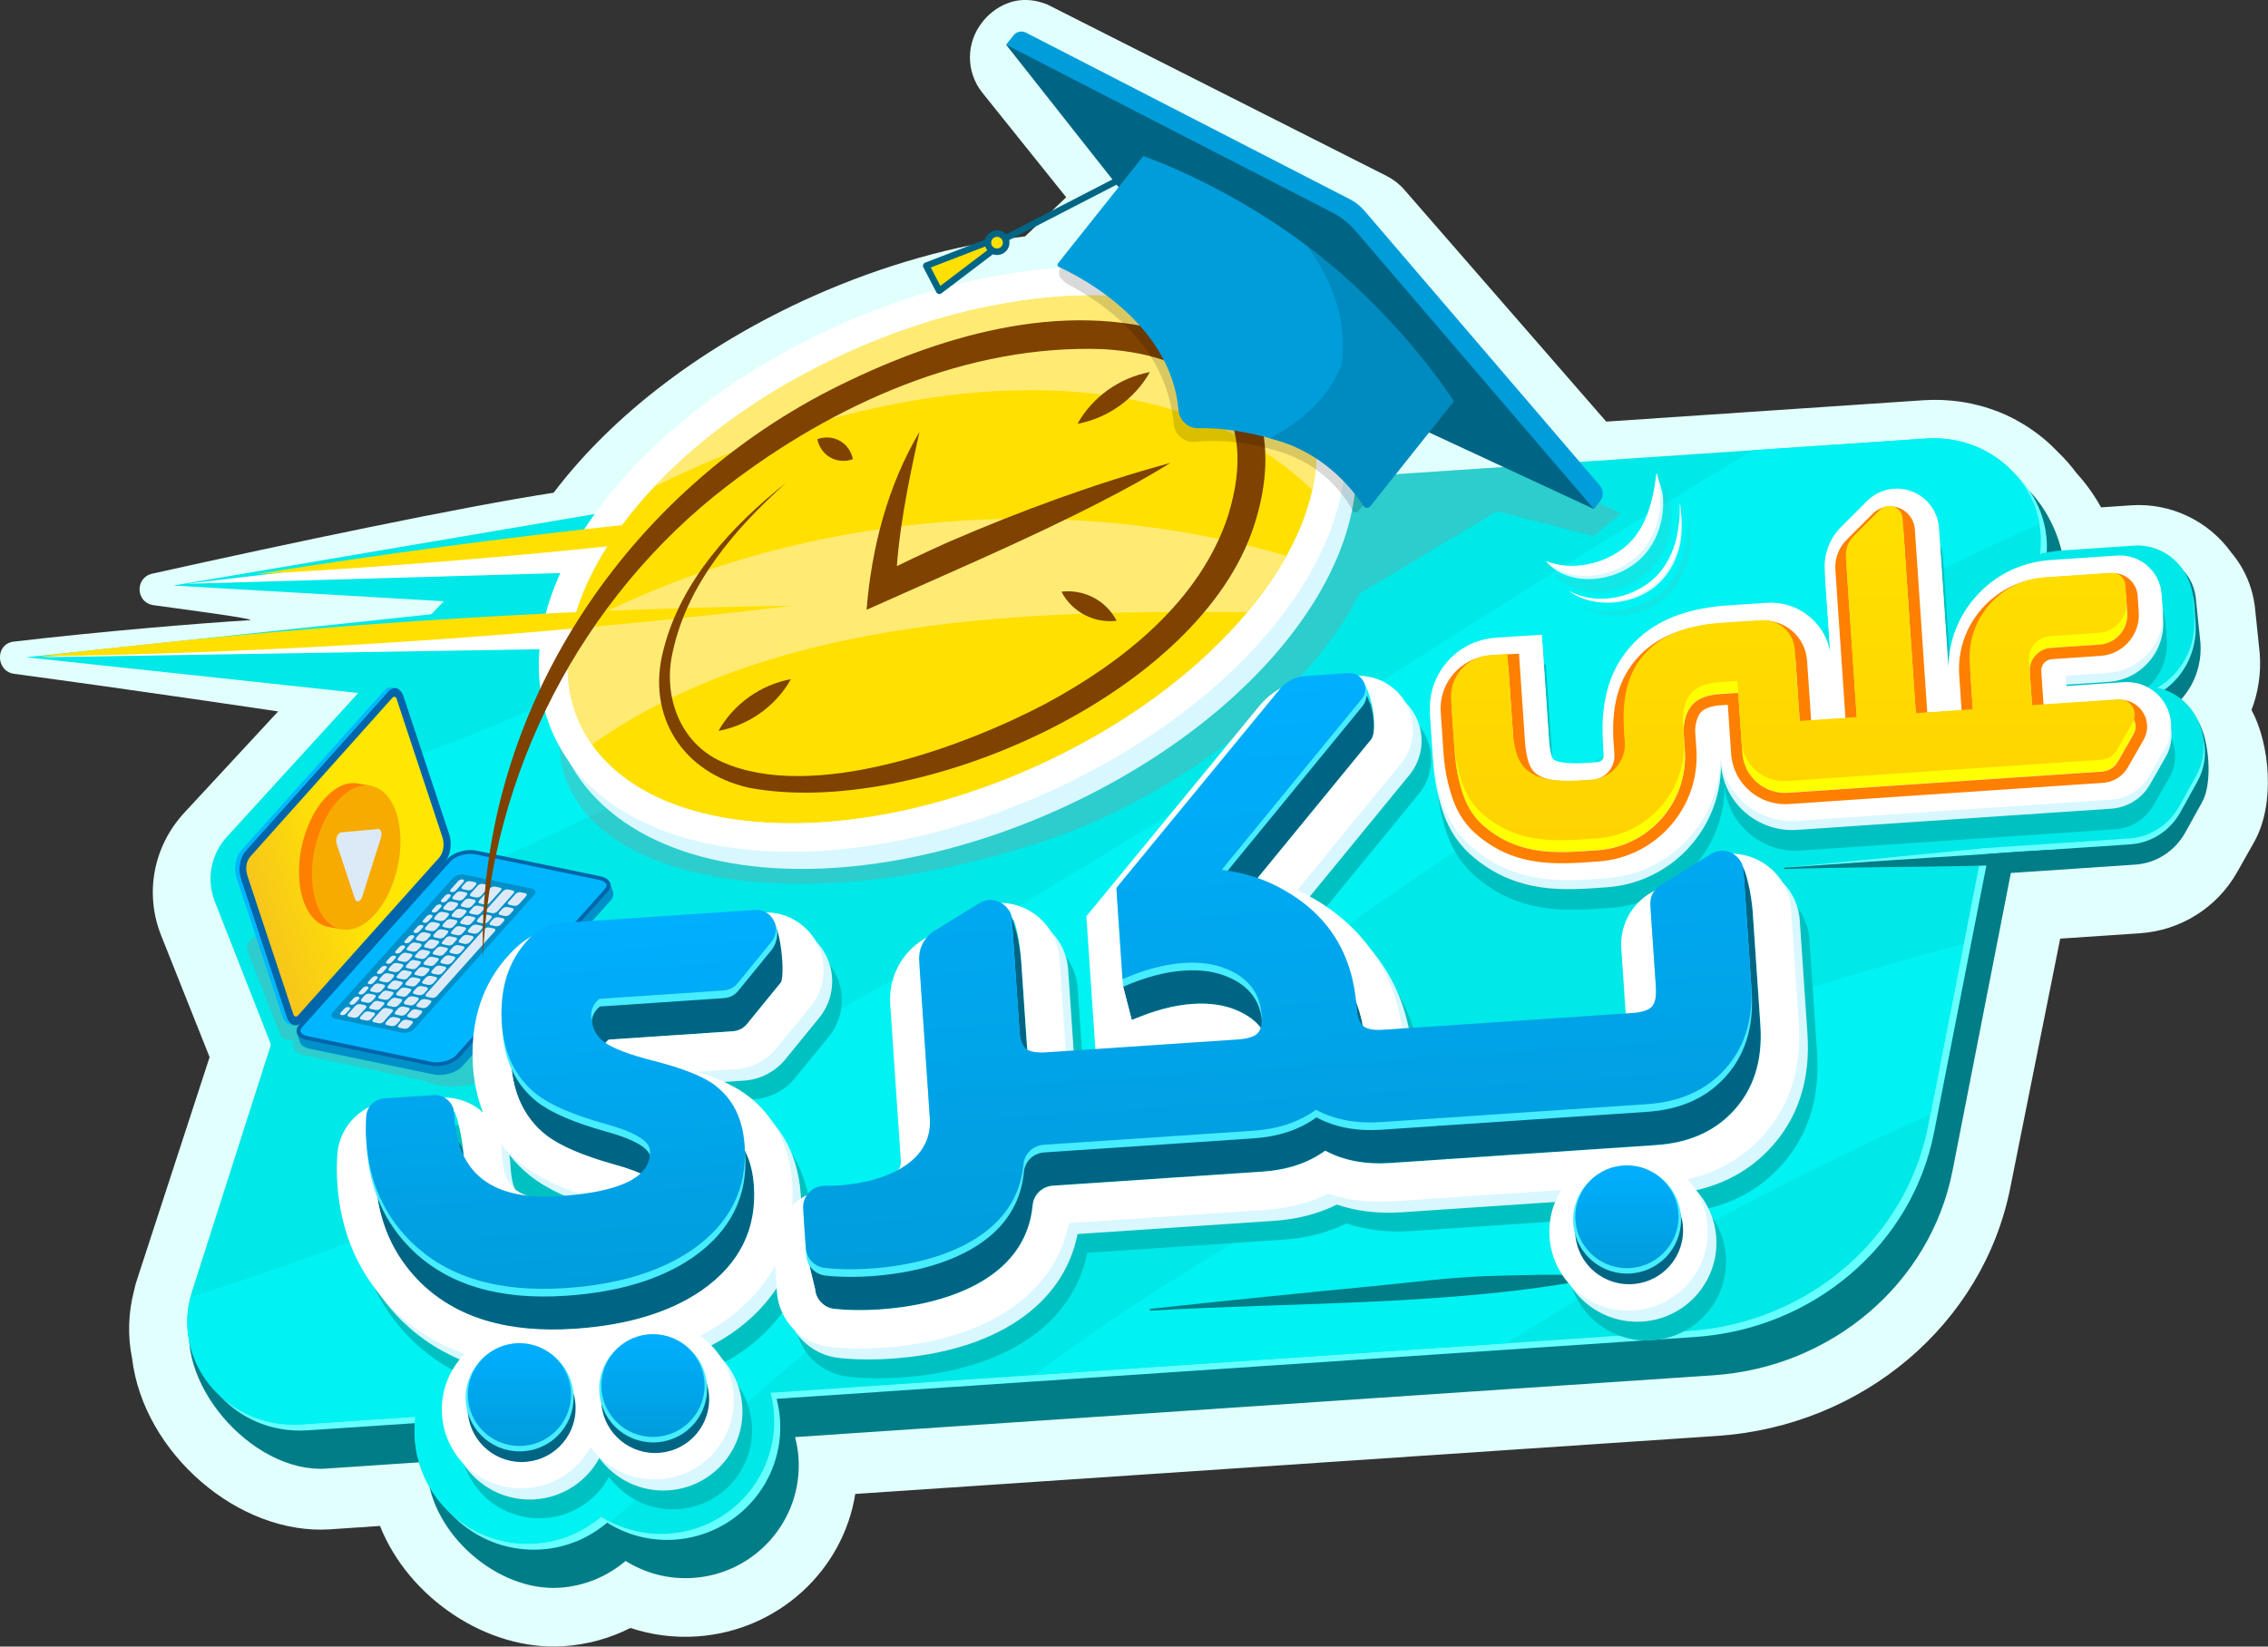 <svg width="347" height="252" viewBox="0 0 347 252" fill="none" xmlns="http://www.w3.org/2000/svg">
<rect x="0" y="0" width="347" height="252" fill="#333333" stroke="none"/>
<g clip-path="url(#clip0_1589_162)">
<path d="M344.494 108.61C345.514 105.946 345.943 103.072 345.747 100.139C345.747 100.038 345.732 99.936 345.717 99.835L345.077 93.672C344.807 90.247 343.54 87.118 341.392 84.578C337.882 79.693 332.079 76.928 326.071 77.335L321.462 77.647C320.399 75.738 319.132 73.967 317.675 72.377C316.838 71.245 315.898 70.171 314.872 69.191C314.755 69.068 314.61 68.922 314.464 68.777C314.02 68.32 313.583 67.914 313.153 67.536C312.942 67.347 312.724 67.173 312.505 66.992C312.032 66.607 311.588 66.266 311.122 65.939C310.867 65.758 310.626 65.591 310.386 65.431C309.898 65.112 309.381 64.8 308.799 64.473C308.602 64.357 308.391 64.241 308.18 64.125C307.401 63.718 306.614 63.355 305.842 63.043C305.66 62.971 305.464 62.898 305.267 62.833C304.619 62.593 304 62.39 303.374 62.209C303.119 62.136 302.871 62.071 302.609 62.013L302.507 61.984C301.903 61.831 301.335 61.708 300.752 61.606C300.439 61.548 300.126 61.497 299.806 61.454C299.223 61.374 298.619 61.309 297.949 61.265C297.607 61.236 297.344 61.222 297.082 61.214C296.107 61.178 295.204 61.193 294.33 61.251L267.824 63.036L245.753 64.524L214.856 29.032C214.106 28.168 213.189 27.457 212.162 26.934L160.228 0.682C153.987 -1.815 150.339 3.331 150.339 3.331C147.762 6.51 147.754 11.01 150.303 14.197L163.126 30.193L156.835 36.174C146.174 37.452 135.069 40.58 124.445 45.312C107.901 52.686 93.825 63.355 84.701 75.411C71.128 77.48 44.09 83.163 23.308 87.793C20.592 88.396 20.752 92.243 23.505 92.62C30.685 93.6 38.28 94.616 38.345 94.906C30.342 95.393 15.466 96.626 2.104 98.194C-0.773 98.535 -0.678 102.745 2.191 103.13C20.257 105.547 42.554 108.878 42.554 108.878L28.238 124.338C23.454 129.491 22.085 136.713 24.663 143.187L32.068 161.789L20.905 196.018C20.767 196.432 20.665 196.846 20.57 197.267L20.548 197.354C19.616 200.86 19.5 204.423 20.213 207.914C21.947 222.358 36.51 234.994 50.52 234.051L58.137 233.535C62.506 244.553 74.587 252.718 86.252 251.935C89.857 251.695 93.308 250.744 96.454 249.147C99.702 250.229 103.146 250.672 106.634 250.439C119.115 249.597 129.011 240.293 130.853 228.636L262.756 219.752C284.965 218.257 303.396 202.66 307.561 181.829L315.207 143.651L327.389 142.831C333.644 142.41 339.215 138.905 342.288 133.461L344.88 128.867C348.186 123.002 347.247 113.785 344.487 108.675V108.595L344.494 108.61Z" fill="#E1FFFD"/>
<path d="M336.281 110.33C334.97 108.189 333.347 109.756 331.009 109.248C334.643 107.129 336.98 102.992 336.667 98.419L336.005 92.025C335.677 87.227 331.803 84.622 327.135 84.934L316.402 88.251C311.166 88.606 306.389 91.031 302.945 95.081C302.057 96.126 301.285 97.243 300.637 98.427L299.676 84.23C299.348 79.403 295.256 75.731 290.551 76.05C288.498 76.188 286.561 77.095 285.097 78.598L280.772 83.054C278.58 85.311 277.444 88.439 277.663 91.626L278.129 98.528C275.879 96.423 272.835 95.226 269.573 95.444L262.895 95.894C260.012 96.09 257.288 96.619 254.82 97.476C252.045 98.434 249.62 99.864 247.611 101.715C244.967 104.175 243.125 107.144 242.098 110.548C241.181 113.596 240.839 117.058 241.093 120.84L241.21 122.552L239.695 122.654C238.406 122.741 237.227 122.712 236.207 122.567C235.982 122.538 235.814 122.494 235.698 122.458C235.574 122.03 235.428 121.326 235.348 120.172L234.467 107.187L234.03 100.698L227.695 101.105L224.848 101.294C217.559 101.787 212.046 108.276 212.549 115.766L213.022 122.705C213.233 125.804 213.816 128.802 214.755 131.625C215.906 135.073 217.799 137.918 220.384 140.081C221.724 141.227 223.151 142.215 224.644 143.013C226.18 143.84 227.848 144.494 229.595 144.951C231.278 145.394 233.091 145.669 234.984 145.778C236.71 145.873 238.625 145.851 240.671 145.713L243.336 145.531C252.642 144.907 260.194 138.36 262.764 129.709C265.356 133.665 269.871 136.147 274.808 135.813L281.18 135.385L283.809 135.21L303.2 133.904L304.256 133.831L326.684 132.322C329.895 132.104 332.764 130.26 334.352 127.394L336.937 122.727C338.56 119.802 338.029 113.182 336.281 110.315V110.33Z" fill="#007D87"/>
<path d="M299.523 70.534L97.365 87.423C80.85 88.534 66.709 99.334 61.844 114.561L29.477 200.475C26.091 211.072 38.419 225.523 49.91 224.753L67.306 223.585C67.168 224.666 65.289 224.1 65.369 225.232C66.017 234.748 76.117 243.624 85.663 242.985C89.523 242.724 92.981 241.214 95.712 238.892C98.698 240.75 102.266 241.744 106.045 241.49C115.591 240.844 122.815 232.606 122.167 223.091C122.094 222.002 121.905 220.95 121.643 219.934L262.138 210.477C280.306 209.25 295.365 196.367 298.736 179.158L315.703 92.511C317.691 82.357 310.234 69.83 299.515 70.548L299.523 70.534Z" fill="#007D87"/>
<path d="M295.656 68.037L94.547 81.581C78.032 82.691 63.891 93.491 59.026 108.719L30.3 198.566C26.914 209.163 35.593 219.68 47.084 218.903L64.48 217.735C64.342 218.816 64.306 219.927 64.379 221.059C65.027 230.574 73.284 237.774 82.838 237.128C86.697 236.867 90.156 235.357 92.887 233.035C95.872 234.893 99.44 235.887 103.22 235.633C112.766 234.987 119.99 226.756 119.342 217.234C119.269 216.145 119.079 215.093 118.817 214.077L259.312 204.619C277.481 203.393 292.539 190.51 295.911 173.301L312.885 86.654C314.873 76.5 306.375 67.319 295.656 68.037Z" fill="#66FFFF"/>
<path d="M335.975 110.257C334.665 108.116 332.589 106.657 330.252 106.156C333.885 104.037 336.223 99.9 335.91 95.327L335.721 92.54C335.393 87.743 331.337 84.099 326.669 84.411L315.652 85.152C310.416 85.507 305.639 87.931 302.195 91.981C301.307 93.027 300.535 94.144 299.887 95.327L298.926 81.131C298.598 76.304 294.505 72.631 289.801 72.951C287.748 73.089 285.811 73.996 284.347 75.498L280.022 79.955C277.83 82.212 276.694 85.34 276.913 88.527L277.379 95.429C275.129 93.324 272.085 92.127 268.823 92.344L262.145 92.794C259.262 92.99 256.538 93.52 254.07 94.377C251.295 95.335 248.87 96.764 246.861 98.615C244.217 101.076 242.375 104.044 241.348 107.448C240.431 110.497 240.089 113.959 240.343 117.74L240.46 119.453L238.945 119.555C237.656 119.642 236.477 119.613 235.457 119.468C235.232 119.439 235.064 119.395 234.948 119.359C234.824 118.931 234.678 118.227 234.598 117.073L233.717 104.088L233.28 97.599L226.945 98.006L224.098 98.194C216.809 98.688 211.296 105.177 211.799 112.667L212.272 119.606C212.483 122.705 213.066 125.702 214.005 128.526C215.156 131.973 217.049 134.819 219.634 136.981C220.974 138.128 222.401 139.115 223.894 139.914C225.43 140.741 227.098 141.394 228.845 141.852C230.527 142.294 232.341 142.57 234.234 142.679C235.96 142.773 237.875 142.752 239.921 142.614L242.586 142.432C251.892 141.808 259.444 135.261 262.014 126.61C264.606 130.565 269.121 133.048 274.058 132.714L280.43 132.285L283.058 132.111L302.45 130.805L303.506 130.732L325.934 129.223C329.145 129.005 332.014 127.161 333.602 124.294L336.187 119.627C337.81 116.702 337.73 113.11 335.975 110.243V110.257Z" fill="#66FFFF"/>
<path d="M335.801 109.35C334.49 107.209 332.415 105.75 330.077 105.249C333.711 103.13 336.048 98.993 335.735 94.42L335.546 91.633C335.218 86.835 331.162 83.192 326.494 83.504L315.477 84.244C310.241 84.6 305.465 87.024 302.02 91.074C301.132 92.119 300.36 93.237 299.712 94.42L298.751 80.223C298.423 75.397 294.331 71.724 289.627 72.043C287.573 72.181 285.636 73.089 284.173 74.591L279.847 79.047C277.655 81.305 276.519 84.433 276.738 87.619L277.204 94.522C274.954 92.417 271.91 91.219 268.648 91.437L261.97 91.887C259.087 92.083 256.363 92.613 253.895 93.469C251.12 94.427 248.696 95.857 246.686 97.708C244.043 100.169 242.2 103.137 241.174 106.541C240.256 109.589 239.914 113.052 240.169 116.833L240.285 118.546L238.771 118.648C237.482 118.735 236.302 118.706 235.283 118.56C235.057 118.531 234.889 118.488 234.773 118.452C234.649 118.023 234.503 117.319 234.423 116.165L233.542 103.181L233.105 96.692L226.77 97.098L223.923 97.287C216.634 97.781 211.122 104.269 211.624 111.76L212.097 118.698C212.308 121.798 212.891 124.795 213.83 127.619C214.981 131.066 216.874 133.911 219.459 136.074C220.799 137.221 222.226 138.208 223.719 139.006C225.256 139.834 226.923 140.487 228.671 140.944C230.353 141.387 232.166 141.663 234.059 141.772C235.785 141.866 237.7 141.844 239.746 141.706L242.411 141.525C251.718 140.901 259.269 134.354 261.839 125.702C264.432 129.658 268.946 132.14 273.883 131.806L280.255 131.378L282.884 131.204L302.275 129.898L303.331 129.825L325.759 128.315C328.97 128.098 331.839 126.254 333.427 123.387L336.012 118.72C337.636 115.795 337.556 112.202 335.801 109.335V109.35Z" fill="#00E8E8"/>
<path d="M294.731 67.115L93.622 80.659C77.107 81.769 62.966 92.569 58.102 107.797L29.375 197.644C25.989 208.241 34.669 218.758 46.159 217.981L63.556 216.813C63.417 217.894 63.381 219.005 63.454 220.137C64.102 229.652 72.359 236.852 81.913 236.206C85.772 235.945 89.231 234.435 91.962 232.113C94.948 233.971 98.516 234.965 102.295 234.711C111.841 234.065 119.065 225.835 118.417 216.312C118.344 215.223 118.155 214.171 117.892 213.155L258.388 203.698C276.556 202.471 291.615 189.588 294.986 172.379L311.96 85.732C313.948 75.578 305.45 66.397 294.731 67.115Z" fill="#00E8E8"/>
<path d="M303.528 129.818L272.835 132.808L303.957 131.763L303.528 129.818Z" fill="#66FFFF"/>
<path d="M272.973 132.997C291.877 132.38 312.542 133.164 331.235 130.435L331.22 130.239C326.334 129.883 321.47 129.956 316.606 129.985C311.742 130.072 306.899 130.5 302.049 130.827C294.804 131.269 280.204 132.264 272.959 132.801L272.973 132.997Z" fill="#007D87"/>
<path d="M58.444 102.077L34.705 128.076C32.251 130.761 31.538 134.608 32.87 137.99L45.169 169.309L74.806 133.868L63.694 103.123C62.9 100.916 60.031 100.35 58.451 102.085L58.444 102.077Z" fill="#00E8E8"/>
<path d="M186.72 74.388L124.985 78.547C105.958 98.223 81.076 110.308 54.614 118.691L46.589 143.782C95.137 125.427 140.437 98.731 186.72 74.388Z" fill="#00F2F2"/>
<path d="M294.731 67.115L268.226 68.901C190.798 115.091 115.395 171.726 29.164 198.486C26.477 208.786 34.975 218.744 46.16 217.989L63.556 216.82C63.417 217.902 63.381 219.012 63.454 220.144C64.102 229.66 72.359 236.86 81.913 236.214C85.772 235.952 89.231 234.443 91.962 232.12C92.428 232.411 92.916 232.672 93.411 232.919C160.455 173.758 229.697 117.029 312.026 80.173C310.678 72.479 303.433 66.535 294.731 67.123V67.115Z" fill="#00F2F2"/>
<path d="M158.161 210.44L230.571 205.563C251.434 192.273 272.944 180.472 295.343 170.557L300.455 144.45C249.533 157.689 200.009 179.528 158.154 210.44H158.161Z" fill="#00F2F2"/>
<path d="M331.759 112.086C330.434 109.974 328.06 108.769 325.562 108.936L316.766 109.531L316.657 107.942L323.174 107.506C328.104 107.173 331.847 102.905 331.512 97.991L331.344 95.487C331.104 91.981 328.053 89.318 324.536 89.557L314.327 90.247C309.863 90.544 305.792 92.562 302.85 95.915C300.207 98.927 298.765 102.702 298.722 106.657L297.273 85.304C297.032 81.769 293.952 79.091 290.399 79.331C288.848 79.432 287.391 80.1 286.284 81.203L282.272 85.217C280.539 86.952 279.636 89.354 279.804 91.793L280.656 104.378C279.847 99.806 275.682 96.474 270.934 96.793L264.745 97.207C262.196 97.381 259.8 97.839 257.63 98.572C255.249 99.377 253.167 100.56 251.455 102.099C249.205 104.131 247.625 106.585 246.751 109.394C245.95 111.963 245.652 114.895 245.87 118.11L246.001 120.056C246.038 120.636 245.601 121.144 245.011 121.181L243.205 121.304C241.909 121.391 240.722 121.362 239.674 121.224C239.062 121.144 238.589 120.977 238.261 120.745C238.246 120.731 238.159 120.6 238.079 120.389C237.919 119.954 237.707 119.141 237.613 117.726L236.819 106.055L236.52 101.678L232.108 101.954L229.464 102.135C223.515 102.535 219.008 107.681 219.408 113.61L219.831 119.852C220.013 122.509 220.522 125.078 221.345 127.495C222.314 130.333 223.916 132.663 226.093 134.427C227.251 135.392 228.489 136.219 229.778 136.887C231.103 137.577 232.537 138.114 234.045 138.498C235.508 138.869 237.088 139.101 238.749 139.188C240.292 139.268 242.004 139.246 243.846 139.123L246.315 138.956C256.211 138.288 263.82 130.072 263.864 120.339C264.432 126.181 269.58 130.565 275.493 130.166L281.398 129.767L283.83 129.6L301.802 128.388L302.778 128.323L323.56 126.922C326.043 126.755 328.264 125.369 329.495 123.213L331.898 119.01C333.136 116.848 333.085 114.191 331.752 112.079L331.759 112.086Z" fill="#00C1C1"/>
<path d="M331.206 108.929C329.881 106.817 327.507 105.612 325.009 105.779L316.213 106.374L316.103 104.785L322.621 104.349C327.55 104.015 331.293 99.748 330.958 94.834L330.791 92.33C330.55 88.824 327.499 86.16 323.982 86.4L313.773 87.09C309.309 87.387 305.239 89.405 302.297 92.758C299.654 95.77 298.212 99.544 298.168 103.5L296.719 82.147C296.479 78.612 293.399 75.934 289.845 76.173C288.294 76.275 286.838 76.943 285.731 78.046L281.719 82.06C279.986 83.794 279.083 86.197 279.25 88.635L280.102 101.221C279.294 96.648 275.129 93.317 270.381 93.636L264.191 94.05C261.643 94.224 259.247 94.681 257.077 95.415C254.696 96.22 252.613 97.403 250.902 98.942C248.652 100.974 247.072 103.427 246.198 106.236C245.397 108.806 245.098 111.738 245.317 114.953L245.448 116.898C245.484 117.479 245.048 117.987 244.458 118.023L242.652 118.147C241.356 118.234 240.169 118.205 239.12 118.067C238.508 117.987 238.035 117.82 237.707 117.588C237.693 117.573 237.605 117.443 237.525 117.232C237.365 116.797 237.154 115.984 237.059 114.569L236.266 102.898L235.967 98.521L231.554 98.797L228.911 98.978C222.962 99.377 218.454 104.523 218.855 110.453L219.277 116.695C219.459 119.352 219.969 121.921 220.792 124.338C221.76 127.176 223.362 129.506 225.54 131.269C226.697 132.235 227.935 133.062 229.224 133.73C230.549 134.419 231.984 134.956 233.491 135.341C234.955 135.711 236.535 135.943 238.195 136.031C239.739 136.11 241.45 136.089 243.293 135.965L245.761 135.798C255.657 135.131 263.267 126.914 263.31 117.181C263.878 123.024 269.027 127.408 274.939 127.009L280.845 126.61L283.277 126.443L301.249 125.231L302.224 125.165L323.007 123.764C325.49 123.598 327.711 122.211 328.941 120.056L331.344 115.853C332.582 113.69 332.531 111.034 331.199 108.922L331.206 108.929Z" fill="#D9F7FF"/>
<path d="M331.14 107.55C329.815 105.438 327.441 104.233 324.943 104.4L316.147 104.995L316.038 103.406L322.555 102.97C327.485 102.636 331.228 98.368 330.893 93.455L330.725 90.951C330.485 87.445 327.434 84.781 323.917 85.021L313.708 85.71C309.244 86.008 305.173 88.026 302.231 91.379C299.588 94.391 298.146 98.165 298.103 102.121L296.654 80.768C296.413 77.233 293.333 74.555 289.78 74.794C288.229 74.896 286.772 75.564 285.665 76.667L281.653 80.681C279.92 82.415 279.017 84.818 279.185 87.256L280.037 99.842C279.228 95.269 275.063 91.938 270.315 92.257L264.126 92.671C261.577 92.845 259.181 93.302 257.011 94.035C254.63 94.841 252.548 96.024 250.836 97.563C248.586 99.595 247.006 102.048 246.132 104.857C245.331 107.427 245.033 110.359 245.251 113.574L245.382 115.519C245.419 116.1 244.982 116.608 244.392 116.644L242.586 116.768C241.29 116.855 240.103 116.826 239.055 116.688C238.443 116.608 237.97 116.441 237.642 116.209C237.627 116.194 237.54 116.064 237.46 115.853C237.3 115.418 237.088 114.605 236.994 113.189L236.2 101.518L235.901 97.142L231.489 97.418L228.845 97.599C222.896 97.998 218.389 103.144 218.789 109.074L219.212 115.316C219.394 117.973 219.903 120.542 220.726 122.959C221.695 125.797 223.297 128.127 225.474 129.89C226.632 130.856 227.87 131.683 229.159 132.351C230.484 133.04 231.918 133.577 233.426 133.962C234.889 134.332 236.469 134.564 238.13 134.652C239.673 134.731 241.385 134.71 243.227 134.586L245.696 134.419C255.591 133.752 263.201 125.535 263.245 115.802C263.813 121.645 268.961 126.029 274.874 125.63L280.779 125.231L283.211 125.064L301.183 123.852L302.159 123.786L322.941 122.385C325.424 122.218 327.645 120.832 328.876 118.677L331.279 114.474C332.517 112.311 332.466 109.655 331.133 107.543L331.14 107.55Z" fill="white"/>
<path d="M311.013 109.727L310.547 102.854C310.416 100.938 311.873 99.283 313.788 99.152L321.215 98.652C323.727 98.485 325.628 96.314 325.461 93.811L325.293 91.306C325.22 90.21 324.266 89.383 323.167 89.456L312.958 90.145C306.156 90.602 301.023 96.467 301.481 103.239L301.962 110.337L300.214 110.453L299.239 110.519L293.231 110.925L291.214 81.123C291.098 79.381 288.971 78.583 287.733 79.824L283.721 83.838C282.876 84.68 282.447 85.841 282.527 87.024L284.187 111.535L281.274 111.731L278.842 111.898L275.478 112.123C275.478 112.123 275.456 112.123 275.456 112.108L274.714 101.192C274.532 98.535 272.223 96.525 269.558 96.706L263.369 97.12C261.184 97.265 259.189 97.65 257.361 98.26C255.541 98.877 253.99 99.755 252.715 100.894C251.062 102.389 249.912 104.168 249.271 106.236C248.623 108.298 248.397 110.671 248.579 113.356L248.71 115.302C248.914 118.299 246.642 120.898 243.628 121.101L241.822 121.224C240.22 121.333 238.749 121.297 237.402 121.115C236.054 120.934 234.926 120.506 234.001 119.845C233.229 119.279 232.654 118.481 232.275 117.45C231.897 116.419 231.649 115.127 231.547 113.567L230.753 101.896C230.753 101.896 230.746 101.874 230.731 101.881L228.088 102.056C224.556 102.295 221.884 105.336 222.124 108.856L222.547 115.098C222.7 117.385 223.129 119.555 223.836 121.616C224.542 123.677 225.671 125.332 227.214 126.573C228.146 127.35 229.122 128.003 230.142 128.533C231.161 129.063 232.268 129.484 233.462 129.781C234.649 130.086 235.931 130.268 237.307 130.34C238.683 130.413 240.205 130.391 241.88 130.275L244.348 130.108C252.293 129.571 258.3 122.719 257.762 114.801L257.587 112.253C257.529 111.382 257.63 110.519 257.907 109.662C258.177 108.806 258.563 108.145 259.058 107.673C259.553 107.202 260.143 106.853 260.82 106.628C261.497 106.403 262.276 106.258 263.15 106.2L265.91 106.011C265.91 106.011 265.932 106.011 265.932 106.026L266.558 115.244C266.798 118.836 269.922 121.558 273.527 121.311L279.432 120.912L281.864 120.745L299.836 119.533L300.812 119.468L321.594 118.067C322.599 118.002 323.509 117.435 324.004 116.557L326.407 112.355C327.346 110.714 326.072 108.697 324.186 108.82L310.999 109.706L311.013 109.727Z" fill="#FFFF00"/>
<path d="M289.03 79.229C290.078 79.157 291.134 79.912 291.214 81.124L293.231 110.925L299.239 110.519L300.214 110.453L301.962 110.337L301.481 103.239C301.023 96.46 306.164 90.603 312.958 90.145L323.174 89.456C324.274 89.383 325.227 90.211 325.3 91.307L325.468 93.811C325.635 96.315 323.735 98.485 321.222 98.652L313.795 99.153C311.873 99.283 310.424 100.938 310.555 102.854L311.021 109.728L324.208 108.842C326.101 108.711 327.368 110.736 326.429 112.377L324.026 116.579C323.524 117.45 322.621 118.016 321.616 118.089L300.833 119.49L299.858 119.555L281.886 120.767L279.454 120.934L273.548 121.333C269.944 121.573 266.82 118.858 266.58 115.266L265.954 106.048C265.954 106.048 265.946 106.026 265.932 106.033L263.172 106.222C262.298 106.28 261.526 106.425 260.842 106.65C260.165 106.875 259.575 107.224 259.08 107.695C258.584 108.167 258.198 108.828 257.929 109.684C257.66 110.541 257.55 111.404 257.609 112.275L257.783 114.823C258.322 122.741 252.315 129.593 244.37 130.13L241.902 130.297C240.227 130.413 238.705 130.428 237.329 130.362C235.953 130.29 234.671 130.101 233.484 129.803C232.297 129.499 231.19 129.085 230.163 128.555C229.144 128.025 228.168 127.372 227.236 126.595C225.692 125.354 224.564 123.699 223.857 121.638C223.151 119.577 222.721 117.399 222.569 115.12L222.146 108.878C221.906 105.358 224.578 102.31 228.11 102.078L230.753 101.903C230.753 101.903 230.775 101.903 230.775 101.918L231.569 113.589C231.678 115.149 231.918 116.441 232.297 117.472C232.676 118.503 233.251 119.301 234.023 119.867C234.948 120.535 236.076 120.956 237.423 121.137C238.771 121.319 240.241 121.355 241.843 121.246L243.649 121.123C246.657 120.92 248.936 118.321 248.732 115.324L248.601 113.378C248.419 110.7 248.652 108.327 249.293 106.258C249.941 104.197 251.084 102.419 252.737 100.916C254.011 99.777 255.562 98.899 257.383 98.282C259.203 97.665 261.206 97.287 263.39 97.142L269.58 96.728C272.245 96.547 274.553 98.558 274.735 101.214L275.478 112.13C275.478 112.13 275.485 112.152 275.5 112.145L278.864 111.92L281.296 111.753L284.209 111.557L282.549 87.046C282.469 85.863 282.906 84.702 283.743 83.86L287.755 79.846C288.134 79.469 288.593 79.28 289.051 79.251M288.935 77.516C288.032 77.574 287.173 77.966 286.525 78.62L282.512 82.633C281.318 83.831 280.699 85.478 280.808 87.162L282.352 109.938L281.18 110.018L278.748 110.185L277.102 110.294L276.476 101.091C276.228 97.483 273.09 94.747 269.471 94.987L263.281 95.4C260.958 95.56 258.796 95.966 256.837 96.627C254.798 97.316 253.028 98.318 251.587 99.617C249.701 101.323 248.375 103.377 247.64 105.728C246.933 107.986 246.671 110.591 246.868 113.48L246.999 115.425C247.137 117.465 245.586 119.236 243.54 119.374L241.734 119.497C240.256 119.599 238.894 119.562 237.671 119.395C236.615 119.25 235.741 118.931 235.057 118.437C234.576 118.082 234.205 117.559 233.943 116.848C233.622 115.977 233.411 114.837 233.316 113.444L232.523 101.773L232.406 100.038L230.651 100.14L228.008 100.314C223.522 100.619 220.122 104.495 220.428 108.966L220.85 115.207C221.018 117.632 221.476 119.976 222.234 122.175C223.042 124.541 224.367 126.479 226.166 127.924C227.163 128.758 228.256 129.484 229.384 130.072C230.52 130.667 231.765 131.132 233.076 131.466C234.372 131.792 235.778 132.003 237.263 132.075C238.698 132.148 240.307 132.126 242.04 132.01L244.509 131.843C253.4 131.248 260.143 123.547 259.546 114.685L259.371 112.137C259.327 111.477 259.407 110.845 259.611 110.185C259.793 109.619 260.019 109.198 260.303 108.936C260.616 108.639 260.987 108.421 261.424 108.276C261.956 108.095 262.589 107.978 263.31 107.935L264.352 107.862L264.861 115.367C265.167 119.911 269.128 123.358 273.687 123.053L279.592 122.654L282.024 122.487L299.996 121.275L300.972 121.21L321.754 119.809C323.349 119.7 324.769 118.815 325.562 117.428L327.965 113.226C328.715 111.912 328.686 110.294 327.878 109.016C327.07 107.732 325.628 106.999 324.113 107.1L312.659 107.87L312.31 102.731C312.244 101.773 312.972 100.945 313.933 100.88L321.361 100.379C324.827 100.147 327.463 97.142 327.223 93.687L327.055 91.183C326.917 89.136 325.133 87.583 323.072 87.721L312.856 88.411C309.106 88.665 305.676 90.356 303.2 93.179C300.724 96.003 299.501 99.617 299.756 103.355L300.12 108.719H300.113L299.137 108.784L294.87 109.074L292.969 81.007C292.831 78.932 291.018 77.357 288.928 77.495L288.935 77.516Z" fill="#FF7F00"/>
<path d="M310.897 107.935L310.431 101.061C310.3 99.145 311.756 97.49 313.671 97.36L321.099 96.859C323.611 96.692 325.511 94.522 325.344 92.018L325.176 89.514C325.104 88.418 324.15 87.59 323.05 87.663L312.841 88.352C306.04 88.81 300.906 94.674 301.365 101.446L301.846 108.544L300.098 108.66L299.122 108.726L293.115 109.132L291.098 79.331C290.981 77.589 288.855 76.79 287.617 78.031L283.605 82.045C282.76 82.887 282.33 84.048 282.41 85.231L284.071 109.742L281.158 109.938L278.726 110.105L275.362 110.33C275.362 110.33 275.34 110.33 275.34 110.315L274.597 99.399C274.415 96.743 272.107 94.732 269.442 94.914L263.252 95.327C261.067 95.472 259.072 95.857 257.244 96.467C255.424 97.084 253.873 97.962 252.599 99.102C250.946 100.597 249.795 102.375 249.154 104.443C248.506 106.505 248.281 108.878 248.463 111.564L248.594 113.509C248.798 116.506 246.526 119.105 243.511 119.308L241.705 119.431C240.103 119.54 238.632 119.504 237.285 119.323C235.938 119.141 234.809 118.713 233.884 118.052C233.113 117.486 232.537 116.688 232.159 115.657C231.78 114.627 231.532 113.335 231.43 111.774L230.637 100.103C230.637 100.103 230.629 100.081 230.615 100.089L227.972 100.263C224.44 100.502 221.768 103.543 222.008 107.064L222.43 113.306C222.583 115.592 223.013 117.762 223.719 119.823C224.425 121.885 225.554 123.539 227.098 124.781C228.03 125.557 229.006 126.21 230.025 126.74C231.045 127.27 232.151 127.691 233.346 127.989C234.533 128.293 235.814 128.475 237.19 128.548C238.567 128.62 240.089 128.598 241.763 128.482L244.232 128.315C252.176 127.778 258.184 120.927 257.645 113.008L257.47 110.46C257.412 109.589 257.514 108.726 257.791 107.869C258.06 107.013 258.446 106.352 258.941 105.881C259.436 105.409 260.026 105.06 260.703 104.835C261.381 104.61 262.16 104.465 263.034 104.407L265.793 104.218C265.793 104.218 265.815 104.218 265.815 104.233L266.441 113.451C266.682 117.043 269.806 119.765 273.41 119.518L279.316 119.119L281.748 118.952L299.719 117.74L300.695 117.675L321.477 116.274C322.482 116.209 323.392 115.643 323.888 114.764L326.291 110.562C327.23 108.922 325.956 106.904 324.07 107.027L310.882 107.913L310.897 107.935Z" fill="url(#paint0_linear_1589_162)"/>
<g style="mix-blend-mode:multiply" opacity="0.31">
<path d="M233.003 71.26L212.396 72.646C212.214 68.857 211.333 65.018 209.585 61.171L91.787 98.064C85.299 106.519 83.821 114.786 87.688 121.652C93.171 131.4 108.579 136.401 128.895 135.029C139.956 134.281 151.804 131.676 163.149 127.488C179.351 121.507 199.361 107.615 208.063 90.82L229.064 78.235L243.824 82.052L247.997 78.598L233.018 71.252L233.003 71.26Z" fill="#919191"/>
</g>
<path d="M205.216 61.345C199.543 48.89 184.033 42.271 163.717 43.643C152.656 44.39 140.845 47.482 129.558 52.585C114.062 59.589 101.021 69.692 92.829 81.014C84.119 93.056 81.818 105.162 86.348 115.106C92.02 127.56 107.53 134.18 127.847 132.808C138.908 132.06 150.719 128.969 162.006 123.866C195.335 108.791 214.311 81.334 205.216 61.345Z" fill="#D9F7FF"/>
<path d="M158.543 117.284C189.168 103.437 207.541 78.031 199.58 60.538C191.619 43.044 160.338 40.089 129.713 53.935C99.088 67.782 80.715 93.189 88.676 110.682C96.637 128.175 127.918 131.131 158.543 117.284Z" fill="#FFE000"/>
<path d="M86.297 93.135C85.918 93.034 26.513 89.615 26.513 89.615L96.52 77.727L86.297 93.128V93.135Z" fill="#00E8E8"/>
<path d="M162.363 45.363C180.079 44.173 194.534 49.413 199.587 60.518C207.546 78.01 189.181 103.42 158.554 117.269C147.369 122.327 136.097 125.144 125.91 125.833C108.193 127.023 93.739 121.783 88.685 110.678C80.719 93.186 99.091 67.776 129.718 53.927C140.903 48.869 152.175 46.052 162.363 45.363ZM162.071 41.015C151.01 41.763 139.199 44.855 127.912 49.957C112.417 56.961 99.375 67.064 91.183 78.387C82.474 90.428 80.173 102.535 84.702 112.478C90.375 124.933 105.885 131.552 126.201 130.181C137.262 129.433 149.073 126.341 160.36 121.239C193.689 106.164 212.665 78.707 203.57 58.718C197.898 46.263 182.388 39.644 162.071 41.015Z" fill="white"/>
<path d="M200.796 74.998C201.925 69.873 201.604 64.945 199.587 60.518C191.628 43.026 160.345 40.072 129.718 53.92C117.638 59.386 107.479 66.644 100.081 74.504C130.708 59.102 175.484 50.683 200.803 74.99L200.796 74.998Z" fill="#FFEB73"/>
<path d="M87.469 96.278C86.362 101.366 86.675 106.273 88.678 110.671C89.202 111.825 89.836 112.914 90.557 113.937C118.65 94.115 157.709 93.419 190.813 93.68C193.179 90.849 195.196 87.96 196.805 85.064C161.161 74.664 120.281 78.699 87.462 96.271L87.469 96.278Z" fill="#FFEB73"/>
<path d="M63.723 107.042C63.315 106.94 3.998 100.59 3.998 100.59L79.248 92.598L63.723 107.049V107.042Z" fill="#00E8E8"/>
<path d="M83.719 99.341L6.27 100.59L87.163 93.803L83.719 99.341Z" fill="white"/>
<path d="M5.84 100.459C44.164 95.872 82.721 93.259 121.322 92.686C82.998 97.287 44.441 99.871 5.84 100.459Z" fill="#FFE000"/>
<path d="M87.709 87.641L28.501 89.347L91.015 81.958L87.709 87.641Z" fill="white"/>
<path d="M39.169 87.866C77.282 81.777 115.708 77.647 154.251 75.549C116.138 81.653 77.712 85.754 39.169 87.866Z" fill="#FFE000"/>
<g style="mix-blend-mode:multiply" opacity="0.31">
<path d="M94.977 152.006C94.977 152.006 94.656 151.185 94.656 151.178C94.649 151.156 94.642 151.156 94.634 151.142C94.496 150.866 94.023 150.612 93.251 150.445L74.799 146.54C73.313 146.228 71.311 146.366 70.328 146.86L69.92 147.063C70.779 146.577 71.231 145.59 70.925 144.798L66.002 132.184C65.813 131.698 65.376 131.4 64.866 131.327C64.881 131.327 64.895 131.327 64.903 131.327C64.859 131.32 64.255 131.204 64.211 131.197C63.861 131.153 63.483 131.219 63.111 131.4L39.023 143.347C38.091 143.811 37.596 144.856 37.924 145.684L42.846 158.298C43.014 158.727 43.363 159.01 43.793 159.126C43.822 159.126 44.485 159.271 44.514 159.278C44.601 159.3 44.652 159.3 44.696 159.293C44.943 159.315 45.206 159.278 45.468 159.191L45.344 159.249C44.943 159.445 44.783 159.67 44.819 159.888C44.812 159.946 45.125 160.701 45.147 160.759C45.249 161.056 45.744 161.332 46.567 161.506L65.019 165.411C75.119 170.296 94.496 152.695 94.496 152.695C94.933 152.477 95.1 152.223 95.013 151.991L94.977 152.006Z" fill="#919191"/>
</g>
<path d="M70.721 163.19L93.404 137.838C93.804 137.395 93.921 136.931 93.797 136.531C93.797 136.531 93.346 135.16 93.338 135.145C93.171 134.666 93.091 135.624 92.268 135.45L73.328 131.531C71.806 131.219 69.847 131.77 68.951 132.772L46.269 158.124C45.97 158.458 45.402 157.645 45.402 157.965C45.402 158.073 45.839 159.329 45.875 159.431C46.028 159.931 46.56 160.338 47.405 160.512L66.345 164.431C67.867 164.744 69.825 164.192 70.721 163.19Z" fill="#0090C9"/>
<path d="M70.269 161.833L92.952 136.481C93.848 135.479 93.338 134.412 91.816 134.1L72.876 130.181C71.355 129.869 69.396 130.42 68.5 131.422L45.817 156.774C44.922 157.776 45.431 158.843 46.953 159.155L65.893 163.074C67.415 163.386 69.374 162.835 70.269 161.833Z" fill="#0065AA"/>
<path d="M68.354 162.319C68.988 162.109 69.512 161.797 69.833 161.441L92.515 136.089C92.654 135.929 92.879 135.624 92.785 135.341C92.69 135.058 92.282 134.797 91.7 134.673L72.76 130.754C72.061 130.609 71.209 130.674 70.422 130.935C69.789 131.146 69.265 131.458 68.944 131.814L46.261 157.166C46.123 157.326 45.897 157.631 45.992 157.914C46.087 158.197 46.494 158.458 47.077 158.581L66.01 162.501C66.709 162.646 67.561 162.581 68.347 162.319H68.354Z" fill="#00B7FF"/>
<path d="M63.323 157.529L81.738 136.945C82.11 136.531 81.899 136.096 81.272 135.965L71.1 133.86C70.473 133.73 69.665 133.962 69.301 134.369L50.885 154.952C50.514 155.366 50.725 155.802 51.351 155.932L61.524 158.037C62.15 158.168 62.959 157.935 63.323 157.529Z" fill="#0090C9"/>
<path d="M70.794 134.594C70.575 134.55 70.277 134.644 70.124 134.818L68.944 136.139C68.791 136.306 68.85 136.481 69.068 136.524C69.286 136.568 69.585 136.473 69.738 136.299L70.918 134.978C71.07 134.811 71.012 134.637 70.794 134.594ZM68.769 136.851C68.551 136.807 68.252 136.902 68.1 137.076L67.539 137.7C67.386 137.867 67.444 138.041 67.663 138.085C67.881 138.128 68.18 138.034 68.332 137.86L68.893 137.235C69.046 137.069 68.988 136.894 68.769 136.851ZM67.371 138.419C67.153 138.375 66.854 138.469 66.701 138.644L66.141 139.268C65.988 139.435 66.046 139.609 66.264 139.652C66.483 139.696 66.781 139.602 66.934 139.427L67.495 138.803C67.648 138.636 67.59 138.462 67.371 138.419ZM65.973 139.986C65.755 139.943 65.456 140.037 65.303 140.211L64.743 140.835C64.59 141.002 64.648 141.177 64.866 141.22C65.085 141.264 65.383 141.169 65.536 140.995L66.097 140.371C66.25 140.204 66.192 140.03 65.973 139.986ZM64.575 141.554C64.357 141.51 64.058 141.605 63.905 141.779L63.344 142.403C63.192 142.57 63.25 142.744 63.468 142.788C63.687 142.831 63.985 142.737 64.138 142.563L64.699 141.939C64.852 141.772 64.794 141.598 64.575 141.554ZM63.177 143.122C62.959 143.078 62.66 143.173 62.507 143.347L61.946 143.971C61.794 144.138 61.852 144.312 62.07 144.356C62.289 144.399 62.587 144.305 62.74 144.131L63.301 143.506C63.454 143.339 63.395 143.165 63.177 143.122ZM61.779 144.689C61.56 144.646 61.262 144.74 61.109 144.914L60.548 145.539C60.395 145.706 60.454 145.88 60.672 145.923C60.891 145.967 61.189 145.873 61.342 145.698L61.903 145.074C62.056 144.907 61.997 144.733 61.779 144.689ZM60.381 146.257C60.162 146.214 59.864 146.308 59.711 146.482L59.15 147.106C58.997 147.273 59.056 147.448 59.274 147.491C59.492 147.535 59.791 147.44 59.944 147.266L60.505 146.642C60.657 146.475 60.599 146.301 60.381 146.257ZM58.983 147.825C58.764 147.781 58.466 147.876 58.313 148.05L57.752 148.674C57.599 148.841 57.657 149.015 57.876 149.059C58.094 149.102 58.393 149.008 58.546 148.834L59.106 148.21C59.259 148.043 59.201 147.868 58.983 147.825ZM57.585 149.393C57.366 149.349 57.068 149.443 56.915 149.618L56.354 150.242C56.201 150.409 56.259 150.583 56.478 150.627C56.696 150.67 56.995 150.576 57.148 150.402L57.708 149.777C57.861 149.61 57.803 149.436 57.585 149.393ZM56.187 150.96C55.968 150.917 55.669 151.011 55.517 151.185L54.956 151.81C54.803 151.977 54.861 152.151 55.08 152.194C55.298 152.238 55.597 152.144 55.75 151.969L56.31 151.345C56.463 151.178 56.405 151.004 56.187 150.96ZM54.788 152.528C54.57 152.485 54.271 152.579 54.118 152.753L53.558 153.377C53.405 153.544 53.463 153.719 53.681 153.762C53.9 153.806 54.199 153.711 54.352 153.537L54.912 152.913C55.065 152.746 55.007 152.572 54.788 152.528ZM53.361 154.125C53.143 154.081 52.844 154.176 52.691 154.35L52.13 154.974C51.978 155.141 52.036 155.315 52.254 155.359C52.473 155.402 52.771 155.308 52.924 155.134L53.485 154.51C53.638 154.343 53.58 154.169 53.361 154.125ZM72.658 135.007L71.952 134.862C71.704 134.811 71.362 134.92 71.187 135.116L70.706 135.66C70.539 135.849 70.597 136.045 70.852 136.103L71.558 136.248C71.806 136.299 72.148 136.19 72.323 135.994L72.804 135.45C72.971 135.261 72.913 135.065 72.658 135.007ZM70.918 137.555L71.398 137.01C71.566 136.822 71.507 136.626 71.252 136.568L70.546 136.423C70.299 136.372 69.956 136.481 69.782 136.677L69.301 137.221C69.133 137.41 69.192 137.606 69.447 137.664L70.153 137.809C70.401 137.86 70.743 137.751 70.918 137.555ZM69.862 138.135L69.155 137.99C68.908 137.939 68.566 138.048 68.391 138.244L67.91 138.789C67.743 138.977 67.801 139.173 68.056 139.231L68.762 139.377C69.01 139.427 69.352 139.318 69.527 139.123L70.007 138.578C70.175 138.389 70.117 138.194 69.862 138.135ZM68.464 139.703L67.757 139.558C67.51 139.507 67.167 139.616 66.993 139.812L66.512 140.356C66.345 140.545 66.403 140.741 66.658 140.799L67.364 140.944C67.612 140.995 67.954 140.886 68.129 140.69L68.609 140.146C68.777 139.957 68.719 139.761 68.464 139.703ZM65.252 142.352L65.959 142.498C66.206 142.548 66.549 142.439 66.723 142.243L67.204 141.699C67.371 141.51 67.313 141.314 67.058 141.256L66.352 141.111C66.104 141.06 65.762 141.169 65.587 141.365L65.107 141.91C64.939 142.098 64.998 142.294 65.252 142.352ZM63.854 143.92L64.561 144.065C64.808 144.116 65.15 144.007 65.325 143.811L65.806 143.267C65.973 143.078 65.915 142.882 65.66 142.824L64.954 142.679C64.706 142.628 64.364 142.737 64.189 142.933L63.709 143.477C63.541 143.666 63.599 143.862 63.854 143.92ZM62.456 145.488L63.162 145.633C63.41 145.684 63.752 145.575 63.927 145.379L64.408 144.835C64.575 144.646 64.517 144.45 64.262 144.392L63.556 144.247C63.308 144.196 62.966 144.305 62.791 144.501L62.31 145.045C62.143 145.234 62.201 145.43 62.456 145.488ZM61.058 147.056L61.764 147.201C62.012 147.252 62.354 147.143 62.529 146.947L63.01 146.402C63.177 146.214 63.119 146.018 62.864 145.96L62.158 145.814C61.91 145.764 61.568 145.873 61.393 146.068L60.912 146.613C60.745 146.802 60.803 146.998 61.058 147.056ZM59.66 148.623L60.366 148.768C60.614 148.819 60.956 148.71 61.131 148.514L61.611 147.97C61.779 147.781 61.721 147.585 61.466 147.527L60.76 147.382C60.512 147.331 60.17 147.44 59.995 147.636L59.514 148.181C59.347 148.369 59.405 148.565 59.66 148.623ZM58.262 150.191L58.968 150.336C59.216 150.387 59.558 150.278 59.733 150.082L60.213 149.538C60.381 149.349 60.322 149.153 60.068 149.095L59.361 148.95C59.114 148.899 58.772 149.008 58.597 149.204L58.116 149.748C57.949 149.937 58.007 150.133 58.262 150.191ZM58.67 150.67L57.963 150.525C57.716 150.474 57.373 150.583 57.199 150.779L56.718 151.323C56.551 151.512 56.609 151.708 56.864 151.766L57.57 151.911C57.818 151.962 58.16 151.853 58.335 151.657L58.815 151.113C58.983 150.924 58.924 150.728 58.67 150.67ZM55.458 153.319L56.165 153.464C56.412 153.515 56.755 153.406 56.929 153.21L57.41 152.666C57.577 152.477 57.519 152.281 57.264 152.223L56.558 152.078C56.31 152.027 55.968 152.136 55.793 152.332L55.313 152.877C55.145 153.065 55.203 153.261 55.458 153.319ZM53.405 155.613L54.111 155.758C54.359 155.809 54.701 155.7 54.876 155.504L55.983 154.27C56.15 154.081 56.092 153.885 55.837 153.827L55.131 153.682C54.883 153.631 54.541 153.74 54.366 153.936L53.259 155.17C53.092 155.359 53.15 155.555 53.405 155.613ZM74.566 135.421L73.859 135.276C73.612 135.225 73.27 135.334 73.095 135.53L71.988 136.764C71.82 136.952 71.879 137.148 72.134 137.206L72.84 137.352C73.088 137.402 73.43 137.293 73.605 137.098L74.711 135.864C74.879 135.675 74.821 135.479 74.566 135.421ZM72.541 137.678L71.835 137.533C71.588 137.482 71.245 137.591 71.07 137.787L70.59 138.331C70.422 138.52 70.481 138.716 70.736 138.774L71.442 138.919C71.689 138.97 72.032 138.861 72.207 138.665L72.687 138.121C72.855 137.932 72.796 137.736 72.541 137.678ZM71.282 139.681C71.449 139.493 71.391 139.297 71.136 139.239L70.43 139.093C70.182 139.043 69.84 139.152 69.665 139.348L69.184 139.892C69.017 140.081 69.075 140.277 69.33 140.335L70.037 140.48C70.284 140.531 70.626 140.422 70.801 140.226L71.282 139.681ZM69.884 141.249C70.051 141.06 69.993 140.864 69.738 140.806L69.032 140.661C68.784 140.61 68.442 140.719 68.267 140.915L67.786 141.46C67.619 141.648 67.677 141.844 67.932 141.902L68.638 142.048C68.886 142.098 69.228 141.989 69.403 141.793L69.884 141.249ZM66.869 142.483L66.388 143.027C66.221 143.216 66.279 143.412 66.534 143.47L67.24 143.615C67.488 143.666 67.83 143.557 68.005 143.361L68.486 142.817C68.653 142.628 68.595 142.432 68.34 142.374L67.633 142.229C67.386 142.178 67.044 142.287 66.869 142.483ZM65.5 144.014L64.954 144.624C64.801 144.798 64.859 144.973 65.085 145.023L65.879 145.19C66.104 145.234 66.41 145.132 66.57 144.965L67.117 144.356C67.269 144.181 67.211 144.007 66.985 143.956L66.192 143.789C65.966 143.746 65.66 143.848 65.5 144.014ZM64.102 145.582L63.556 146.192C63.403 146.366 63.461 146.54 63.687 146.591L64.481 146.758C64.706 146.802 65.012 146.7 65.172 146.533L65.718 145.923C65.871 145.749 65.813 145.575 65.587 145.524L64.794 145.357C64.568 145.314 64.262 145.415 64.102 145.582ZM62.704 147.15L62.158 147.76C62.005 147.934 62.063 148.108 62.289 148.159L63.082 148.326C63.308 148.369 63.614 148.268 63.767 148.101L64.313 147.491C64.466 147.317 64.408 147.143 64.182 147.092L63.388 146.925C63.162 146.881 62.857 146.983 62.696 147.15H62.704ZM61.306 148.718L60.76 149.327C60.606 149.502 60.665 149.676 60.891 149.727L61.684 149.894C61.91 149.937 62.216 149.835 62.369 149.669L62.915 149.059C63.068 148.885 63.01 148.71 62.784 148.66L61.99 148.493C61.764 148.449 61.459 148.551 61.298 148.718H61.306ZM59.907 150.285L59.361 150.895C59.208 151.069 59.267 151.243 59.492 151.294L60.286 151.461C60.512 151.505 60.818 151.403 60.978 151.236L61.524 150.627C61.677 150.452 61.619 150.278 61.393 150.227L60.599 150.06C60.373 150.017 60.068 150.118 59.907 150.285ZM59.58 152.789L60.126 152.18C60.279 152.006 60.221 151.831 59.995 151.781L59.201 151.614C58.975 151.57 58.67 151.672 58.509 151.839L57.963 152.448C57.81 152.623 57.869 152.797 58.094 152.848L58.888 153.014C59.114 153.058 59.42 152.956 59.58 152.789ZM58.182 154.357L58.728 153.748C58.881 153.573 58.822 153.399 58.597 153.348L57.803 153.181C57.577 153.138 57.272 153.239 57.118 153.406L56.572 154.016C56.419 154.19 56.478 154.364 56.703 154.415L57.497 154.582C57.723 154.626 58.029 154.524 58.189 154.357H58.182ZM55.269 156.019L56.063 156.186C56.288 156.23 56.594 156.128 56.755 155.961L57.301 155.352C57.453 155.177 57.395 155.003 57.169 154.952L56.376 154.785C56.15 154.742 55.844 154.844 55.684 155.01L55.138 155.62C54.985 155.794 55.043 155.969 55.269 156.019ZM76.517 135.849L75.724 135.682C75.498 135.639 75.192 135.74 75.032 135.907L73.277 137.867C73.124 138.041 73.182 138.215 73.408 138.266L74.202 138.433C74.427 138.477 74.733 138.375 74.893 138.208L76.648 136.248C76.801 136.074 76.743 135.9 76.517 135.849ZM73.903 138.767L73.109 138.6C72.884 138.556 72.578 138.658 72.418 138.825L71.871 139.435C71.719 139.609 71.777 139.783 72.003 139.834L72.796 140.001C73.022 140.044 73.328 139.943 73.488 139.776L74.034 139.166C74.187 138.992 74.129 138.818 73.903 138.767ZM72.505 140.335L71.711 140.168C71.486 140.124 71.18 140.226 71.019 140.393L70.473 141.002C70.32 141.177 70.379 141.351 70.605 141.402L71.398 141.569C71.624 141.612 71.93 141.51 72.09 141.344L72.636 140.734C72.789 140.56 72.731 140.385 72.505 140.335ZM71.107 141.902L70.313 141.735C70.087 141.692 69.782 141.793 69.621 141.96L69.075 142.57C68.922 142.744 68.981 142.918 69.206 142.969L70 143.136C70.226 143.18 70.532 143.078 70.692 142.911L71.238 142.302C71.391 142.127 71.333 141.953 71.107 141.902ZM69.294 144.472L69.84 143.862C69.993 143.688 69.934 143.514 69.709 143.463L68.915 143.296C68.689 143.252 68.383 143.354 68.223 143.521L67.677 144.131C67.524 144.305 67.582 144.479 67.808 144.53L68.602 144.697C68.828 144.74 69.133 144.639 69.294 144.472ZM67.896 146.039L68.442 145.43C68.595 145.256 68.536 145.081 68.311 145.031L67.517 144.864C67.291 144.82 66.985 144.922 66.825 145.089L66.279 145.698C66.126 145.873 66.184 146.047 66.41 146.098L67.204 146.264C67.43 146.308 67.735 146.206 67.896 146.039ZM66.498 147.607L67.044 146.998C67.197 146.823 67.138 146.649 66.913 146.598L66.119 146.431C65.893 146.388 65.587 146.489 65.427 146.656L64.881 147.266C64.728 147.44 64.786 147.614 65.012 147.665L65.806 147.832C66.031 147.876 66.337 147.774 66.498 147.607ZM65.099 149.175L65.645 148.565C65.799 148.391 65.74 148.217 65.514 148.166L64.721 147.999C64.495 147.956 64.189 148.057 64.029 148.224L63.483 148.834C63.33 149.008 63.388 149.182 63.614 149.233L64.408 149.4C64.633 149.443 64.939 149.342 65.099 149.175ZM63.701 150.743L64.247 150.133C64.4 149.959 64.342 149.785 64.116 149.734L63.323 149.567C63.097 149.523 62.791 149.625 62.638 149.792L62.092 150.402C61.939 150.576 61.997 150.75 62.223 150.801L63.017 150.968C63.242 151.011 63.548 150.91 63.709 150.743H63.701ZM62.303 152.31L62.849 151.701C63.002 151.527 62.944 151.352 62.718 151.302L61.925 151.135C61.699 151.091 61.393 151.193 61.24 151.36L60.694 151.969C60.541 152.144 60.599 152.318 60.825 152.368L61.619 152.535C61.844 152.579 62.15 152.477 62.31 152.31H62.303ZM61.32 152.869L60.526 152.702C60.301 152.659 59.995 152.76 59.835 152.927L59.288 153.537C59.136 153.711 59.194 153.885 59.42 153.936L60.213 154.103C60.439 154.147 60.745 154.045 60.905 153.878L61.451 153.268C61.604 153.094 61.546 152.92 61.32 152.869ZM57.184 156.44L57.978 156.607C58.203 156.651 58.509 156.549 58.67 156.382L60.053 154.836C60.206 154.662 60.148 154.488 59.922 154.437L59.128 154.27C58.903 154.227 58.597 154.328 58.437 154.495L57.053 156.041C56.9 156.215 56.958 156.389 57.184 156.44ZM78.425 136.27L77.733 136.125C77.478 136.074 77.129 136.19 76.954 136.379L74.464 139.159C74.289 139.355 74.355 139.558 74.609 139.609L75.301 139.754C75.556 139.805 75.906 139.689 76.08 139.5L78.571 136.72C78.746 136.524 78.68 136.321 78.425 136.27ZM75.01 140.088L74.318 139.943C74.063 139.892 73.714 140.008 73.539 140.197L73.066 140.727C72.891 140.923 72.957 141.126 73.211 141.177L73.903 141.322C74.158 141.373 74.507 141.256 74.682 141.068L75.156 140.538C75.33 140.342 75.265 140.139 75.01 140.088ZM73.612 141.656L72.92 141.51C72.665 141.46 72.316 141.576 72.141 141.764L71.668 142.294C71.493 142.49 71.558 142.693 71.813 142.744L72.505 142.889C72.76 142.94 73.109 142.824 73.284 142.635L73.757 142.106C73.932 141.91 73.867 141.706 73.612 141.656ZM72.214 143.223L71.522 143.078C71.267 143.027 70.918 143.143 70.743 143.332L70.269 143.862C70.095 144.058 70.16 144.261 70.415 144.312L71.107 144.457C71.362 144.508 71.711 144.392 71.886 144.203L72.359 143.673C72.534 143.477 72.469 143.274 72.214 143.223ZM70.816 144.791L70.124 144.646C69.869 144.595 69.519 144.711 69.345 144.9L68.871 145.43C68.697 145.626 68.762 145.829 69.017 145.88L69.709 146.025C69.964 146.076 70.313 145.96 70.488 145.771L70.961 145.241C71.136 145.045 71.07 144.842 70.816 144.791ZM69.418 146.359L68.726 146.214C68.471 146.163 68.121 146.279 67.947 146.468L67.473 146.998C67.299 147.193 67.364 147.397 67.619 147.448L68.311 147.593C68.566 147.644 68.915 147.527 69.09 147.339L69.563 146.809C69.738 146.613 69.672 146.41 69.418 146.359ZM68.019 147.927L67.328 147.781C67.073 147.731 66.723 147.847 66.549 148.035L66.075 148.565C65.9 148.761 65.966 148.964 66.221 149.015L66.913 149.16C67.167 149.211 67.517 149.095 67.692 148.906L68.165 148.377C68.34 148.181 68.274 147.977 68.019 147.927ZM66.621 149.494L65.93 149.349C65.675 149.298 65.325 149.414 65.15 149.603L64.677 150.133C64.502 150.329 64.568 150.532 64.823 150.583L65.514 150.728C65.769 150.779 66.119 150.663 66.294 150.474L66.767 149.944C66.942 149.748 66.876 149.545 66.621 149.494ZM65.223 151.062L64.531 150.917C64.277 150.866 63.927 150.982 63.752 151.171L63.279 151.701C63.104 151.897 63.17 152.1 63.425 152.151L64.116 152.296C64.371 152.347 64.721 152.231 64.895 152.042L65.369 151.512C65.544 151.316 65.478 151.113 65.223 151.062ZM63.825 152.63L63.133 152.485C62.879 152.434 62.529 152.55 62.354 152.739L61.881 153.268C61.706 153.464 61.772 153.668 62.026 153.718L62.718 153.864C62.973 153.914 63.323 153.798 63.497 153.61L63.971 153.08C64.145 152.884 64.08 152.681 63.825 152.63ZM62.427 154.198L61.735 154.052C61.48 154.002 61.131 154.118 60.956 154.306L60.483 154.836C60.308 155.032 60.373 155.235 60.628 155.286L61.32 155.431C61.575 155.482 61.925 155.366 62.099 155.177L62.573 154.648C62.747 154.452 62.682 154.248 62.427 154.198ZM59.208 156.883L59.9 157.028C60.155 157.079 60.505 156.963 60.679 156.774L61.153 156.244C61.327 156.048 61.262 155.845 61.007 155.794L60.315 155.649C60.06 155.598 59.711 155.714 59.536 155.903L59.063 156.433C58.888 156.629 58.954 156.832 59.208 156.883ZM77.937 138.477L78.629 138.622C78.884 138.673 79.233 138.556 79.408 138.368L80.5 137.148C80.675 136.952 80.61 136.749 80.355 136.698L79.663 136.553C79.408 136.502 79.059 136.619 78.884 136.807L77.792 138.027C77.617 138.223 77.682 138.426 77.937 138.477ZM76.539 140.044L77.231 140.189C77.486 140.24 77.835 140.124 78.01 139.935L78.483 139.406C78.658 139.21 78.593 139.006 78.338 138.956L77.646 138.81C77.391 138.76 77.042 138.876 76.867 139.064L76.394 139.594C76.219 139.79 76.284 139.993 76.539 140.044ZM75.141 141.612L75.833 141.757C76.088 141.808 76.437 141.692 76.612 141.503L77.085 140.973C77.26 140.777 77.195 140.574 76.94 140.523L76.248 140.378C75.993 140.327 75.644 140.443 75.469 140.632L74.995 141.162C74.821 141.358 74.886 141.561 75.141 141.612ZM65.347 152.564L66.039 152.71C66.294 152.76 66.643 152.644 66.818 152.456L75.687 142.541C75.862 142.345 75.796 142.142 75.541 142.091L74.85 141.946C74.595 141.895 74.245 142.011 74.071 142.2L65.201 152.114C65.027 152.31 65.092 152.514 65.347 152.564ZM63.949 154.132L64.641 154.277C64.895 154.328 65.245 154.212 65.42 154.023L65.893 153.493C66.068 153.298 66.002 153.094 65.748 153.043L65.056 152.898C64.801 152.848 64.451 152.964 64.277 153.152L63.803 153.682C63.629 153.878 63.694 154.081 63.949 154.132ZM62.551 155.7L63.242 155.845C63.497 155.896 63.847 155.78 64.022 155.591L64.495 155.061C64.67 154.865 64.604 154.662 64.349 154.611L63.658 154.466C63.403 154.415 63.053 154.531 62.879 154.72L62.405 155.25C62.23 155.446 62.296 155.649 62.551 155.7ZM61.123 157.297L61.815 157.442C62.07 157.493 62.42 157.377 62.594 157.188L63.068 156.658C63.242 156.462 63.177 156.259 62.922 156.208L62.23 156.063C61.975 156.012 61.626 156.128 61.451 156.317L60.978 156.847C60.803 157.043 60.869 157.246 61.123 157.297Z" fill="#DCEAF8"/>
<path d="M46.196 156.411L68.049 131.973C68.893 131.03 69.206 129.135 68.748 127.742L61.757 106.628C61.298 105.242 60.235 104.879 59.391 105.823L37.538 130.26C36.693 131.204 36.38 133.098 36.839 134.485L43.829 155.598C44.288 156.985 45.351 157.348 46.196 156.404V156.411Z" fill="#0065AA"/>
<path d="M45.592 155.41L67.211 131.24C67.874 130.427 68.041 129.194 67.684 128.105L60.658 106.89C60.57 106.628 60.235 106.563 60.053 106.766C60.031 106.788 38.368 131.015 38.368 131.015C37.56 131.923 37.538 133.062 37.895 134.151L44.907 155.315C45.002 155.591 45.358 155.664 45.555 155.453C45.57 155.439 45.584 155.424 45.592 155.417V155.41Z" fill="url(#paint1_linear_1589_162)"/>
<path d="M36.904 130.159L58.757 105.721C59.092 105.344 59.456 105.177 59.813 105.191C59.856 105.191 60.475 105.3 60.519 105.307C60.148 105.256 59.747 105.423 59.383 105.823L37.531 130.26C36.686 131.204 36.373 133.098 36.831 134.485L43.822 155.598C44.106 156.462 44.63 156.934 45.184 156.927C45.14 156.941 45.089 156.941 45.002 156.927C44.972 156.927 44.295 156.789 44.266 156.781C43.822 156.651 43.429 156.208 43.188 155.49L36.198 134.376C35.739 132.99 36.052 131.095 36.897 130.152L36.904 130.159Z" fill="#00B7FF"/>
<path d="M46.385 137.744C44.798 132.96 46.261 126.007 49.647 122.226C51.279 120.404 53.063 119.642 54.65 119.889L56.776 120.273L56.543 121.384C57.038 122.023 57.453 122.821 57.774 123.786C59.361 128.569 57.898 135.523 54.512 139.304C53.813 140.081 53.092 140.661 52.371 141.06L52.13 142.193L50.47 141.902C48.73 141.677 47.223 140.255 46.392 137.744H46.385Z" fill="#FF7F00"/>
<path d="M48.366 138.099C49.953 142.882 53.98 143.695 57.366 139.914C60.752 136.125 62.216 129.179 60.628 124.396C59.041 119.613 55.014 118.8 51.628 122.581C48.242 126.37 46.778 133.316 48.366 138.099Z" fill="#F7AA00"/>
<path d="M58.284 128.206L55.429 137.199C55.174 138.012 54.519 138.215 54.293 137.548L51.49 129.077C51.271 128.417 51.672 127.437 52.181 127.394L57.84 126.871C58.276 126.835 58.502 127.517 58.284 128.206Z" fill="#DCEAF8"/>
<path d="M73.889 146.678C72.869 110.054 94.685 76.224 127.155 59.625C143.051 51.583 162.45 45.573 180.13 51.256C193.223 55.829 195.859 68.052 191.941 80.209C183.72 106.302 140.226 125.39 114.616 120.564C104.428 118.299 98.822 109.51 101.516 99.421C104.174 88.897 111.958 80.485 120.23 73.923C112.46 80.884 105.157 89.368 102.936 99.726C101.363 106.389 103.977 113.705 110.421 116.579C124.25 122.843 147.326 114.38 160.076 107.644C171.916 101.257 183.618 91.945 187.893 78.924C192.808 62.978 184.892 54.399 168.822 53.434C148.017 52.664 127.657 61.788 111.339 74.301C88.955 91.444 75.01 118.524 73.889 146.678Z" fill="#7F4200"/>
<path d="M140.677 66.092C138.908 74.134 137.277 81.994 137.022 90.189L134.116 88.236C137.685 86.32 141.362 84.658 145.025 82.989C156.115 78.191 167.431 74.025 179.096 70.831C175.652 72.972 172.12 74.903 168.538 76.739C157.142 82.626 144.311 88.047 132.587 93.324C133.345 83.823 135.813 74.344 140.67 66.099L140.677 66.092Z" fill="#7F4200"/>
<path d="M175.936 56.94C173.613 61.055 169.513 63.994 164.853 64.858C167.169 60.735 171.283 57.81 175.936 56.94Z" fill="#7F4200"/>
<path d="M121.016 103.935C118.694 108.051 114.594 110.99 109.934 111.854C112.249 107.731 116.363 104.806 121.016 103.935Z" fill="#7F4200"/>
<path d="M162.399 90.552C165.858 90.138 169.244 91.909 170.839 95.001C167.38 95.429 164.001 93.636 162.399 90.552Z" fill="#7F4200"/>
<path d="M125.051 67.21C127.49 66.346 129.98 67.74 130.49 70.272C128.043 71.151 125.568 69.735 125.051 67.21Z" fill="#7F4200"/>
<g style="mix-blend-mode:multiply" opacity="0.12">
<path d="M251.652 87.997C254.579 85.623 255.876 81.878 255.701 78.249C255.65 77.081 255.031 75.469 254.718 74.359C254.718 74.359 254.718 74.373 254.718 74.381C254.718 74.366 254.71 74.344 254.703 74.33C254.172 78.605 253.167 82.996 249.766 85.747C246.555 88.323 241.763 89.361 237.802 87.852L238.239 88.352C241.836 91.72 247.975 90.994 251.652 87.99V87.997Z" fill="#919191"/>
<path d="M258.293 78.931C258.293 78.931 258.293 78.939 258.293 78.946C258.293 78.931 258.293 78.917 258.293 78.903C258.271 80.035 258.286 81.153 258.118 82.263C257.783 85.515 256.422 88.817 253.844 90.9C250.487 93.615 245.295 94.544 241.399 92.424C245.179 95.153 250.997 94.58 254.514 91.735C256.312 90.254 257.587 88.171 258.169 85.928C258.796 83.707 258.613 81.16 258.308 78.931H258.293Z" fill="#919191"/>
</g>
<path d="M236.55 85.899C240.511 87.402 245.739 86.872 248.95 84.295C252.344 81.544 252.934 76.681 253.465 72.406C253.778 73.51 254.405 75.128 254.448 76.297C254.623 79.918 253.327 83.664 250.4 86.044C246.722 89.049 240.584 89.775 236.986 86.407L236.55 85.906V85.899Z" fill="#D9F7FF"/>
<path d="M240.125 90.479C244.021 92.598 249.402 91.916 252.752 89.209C255.329 87.126 256.691 83.823 257.026 80.572C257.193 79.461 257.004 78.118 257.026 76.986C257.332 79.214 257.514 81.762 256.888 83.983C256.305 86.219 255.038 88.309 253.232 89.789C249.715 92.635 243.904 93.208 240.118 90.479H240.125Z" fill="#D9F7FF"/>
<path d="M236.55 85.899C240.511 87.402 245.302 86.371 248.514 83.794C251.907 81.043 252.912 76.652 253.443 72.377C253.756 73.481 253.96 74.627 254.004 75.796C254.179 79.418 252.883 83.163 249.955 85.543C246.278 88.548 240.139 89.274 236.542 85.906L236.55 85.899Z" fill="white"/>
<path d="M240.125 90.479C244.021 92.598 249.22 91.669 252.57 88.955C255.147 86.872 256.509 83.569 256.844 80.318C257.011 79.207 257.004 78.09 257.019 76.957C257.325 79.186 257.325 81.508 256.706 83.736C256.123 85.972 254.856 88.062 253.05 89.543C249.533 92.388 243.904 93.208 240.118 90.486L240.125 90.479Z" fill="white"/>
<g style="mix-blend-mode:multiply" opacity="0.15">
<path d="M207.83 78.227C207.59 78.532 207.116 78.489 206.934 78.147C205.937 76.246 202.726 71.26 195.75 69.111C190.106 67.377 185.65 67.333 182.868 67.616C181.215 67.783 179.744 66.556 179.591 64.909C179.315 61.991 178.332 57.549 175.157 53.231C171.603 48.375 166.644 45.239 163.695 43.679C162.435 43.011 161.489 42.017 162.377 40.906L174.545 25.715C174.545 25.715 187.638 29.983 200.563 40.188C213.481 50.4 220.639 62.136 220.639 62.136L207.83 78.242V78.227Z" fill="black"/>
</g>
<path d="M143.707 44.506L141.711 40.667L151.163 37.023L151.84 38.337L143.707 44.506Z" fill="#FFE000"/>
<path d="M143.532 44.978C143.415 44.935 143.321 44.848 143.262 44.739L141.267 40.899C141.202 40.776 141.194 40.623 141.245 40.493C141.296 40.362 141.398 40.253 141.537 40.202L150.988 36.559C151.221 36.465 151.491 36.566 151.615 36.791L152.292 38.105C152.401 38.315 152.343 38.584 152.153 38.729L144.02 44.906C143.903 44.993 143.75 45.029 143.605 44.993C143.583 44.993 143.561 44.978 143.539 44.971L143.532 44.978ZM142.41 40.935L143.874 43.752L151.199 38.192L150.923 37.655L142.41 40.935Z" fill="#006584"/>
<path d="M243.861 77.901L153.93 6.837L155.073 5.4C155.525 4.834 156.319 4.66 156.967 4.994L206.599 30.527C207.4 30.941 208.114 31.507 208.704 32.19L244.749 74.272C245.353 74.976 245.368 76.006 244.793 76.725L243.868 77.894L243.861 77.901Z" fill="#009DDB"/>
<path d="M190.397 53.056L153.93 6.844L203.803 32.502C205.18 33.213 206.41 34.178 207.415 35.354L243.861 77.901L190.397 53.049V53.056Z" fill="#006584"/>
<path d="M209.643 77.48C209.374 77.821 208.85 77.799 208.617 77.436C207.313 75.411 203.221 69.888 196.012 67.594C190.317 65.78 186.028 65.46 183.363 65.533C181.754 65.577 180.421 64.328 180.298 62.731C180.094 60.09 179.169 56.069 175.958 51.75C171.101 45.225 163.804 41.669 161.998 40.856C161.787 40.761 161.729 40.493 161.867 40.311L174.924 23.893C174.924 23.893 188.33 28.401 201.641 38.925C214.959 49.449 222.423 61.425 222.423 61.425L209.651 77.487L209.643 77.48Z" fill="#009DDB"/>
<path opacity="0.31" d="M201.641 38.918C201.102 38.489 200.556 38.09 200.017 37.684C203.869 43.098 206.17 48.847 205.245 55.923C203.061 61.127 198.954 64.648 194.257 67.072C194.825 67.231 195.407 67.406 196.012 67.594C203.213 69.888 207.306 75.397 208.609 77.429C208.842 77.799 209.374 77.821 209.643 77.472L222.416 61.418C222.416 61.418 214.952 49.435 201.633 38.918H201.641Z" fill="#006584"/>
<path d="M153.617 36.965C153.501 36.922 153.406 36.842 153.348 36.726C153.217 36.479 153.318 36.181 153.559 36.051L171.028 27.036C171.275 26.906 171.574 27.007 171.705 27.247C171.836 27.494 171.734 27.791 171.494 27.922L154.025 36.936C153.894 37.002 153.748 37.009 153.617 36.958V36.965Z" fill="#006584"/>
<path d="M153.195 38.373C152.51 38.729 151.665 38.46 151.309 37.778C150.952 37.096 151.221 36.254 151.906 35.898C152.59 35.543 153.435 35.811 153.792 36.493C154.149 37.176 153.879 38.018 153.195 38.373Z" fill="#FFE000"/>
<path d="M151.884 38.91C151.44 38.743 151.076 38.424 150.865 38.003C150.632 37.553 150.588 37.045 150.741 36.559C150.894 36.08 151.229 35.688 151.673 35.448C152.605 34.969 153.748 35.34 154.236 36.261C154.717 37.19 154.353 38.337 153.42 38.816C152.969 39.048 152.452 39.092 151.971 38.94C151.942 38.932 151.913 38.918 151.884 38.91ZM152.86 36.298C152.634 36.211 152.372 36.218 152.132 36.341C151.695 36.566 151.52 37.111 151.746 37.546C151.855 37.756 152.044 37.902 152.27 37.989C152.503 38.061 152.743 38.039 152.954 37.931C153.391 37.706 153.566 37.161 153.34 36.726C153.231 36.523 153.056 36.377 152.852 36.305L152.86 36.298Z" fill="#006584"/>
<path d="M267.883 135.283C266.893 134.717 265.626 134.644 264.526 135.319L256.829 140.052C256.502 140.255 256.24 140.516 256.007 140.806L255.162 141.322C252.264 143.107 250.603 146.315 250.829 149.705L251.506 159.692L222.263 161.659C222.095 161.673 221.942 161.702 221.789 161.739V161.688L217.296 161.993C215.978 153.21 211.26 146.323 203.497 141.946C202.777 141.532 202.041 141.148 201.277 140.792L217.085 121.493C219.175 118.938 219.547 115.403 218.032 112.471C216.59 109.691 213.714 108 210.612 108.022C210.189 107.731 209.68 107.565 209.09 107.601L202.514 108.044C201.073 108.138 199.747 108.806 198.779 109.873C197.519 110.562 196.39 111.484 195.466 112.609L170.46 143.02L168.989 144.813L169.149 147.121L170.096 161.093L170.373 165.143L167.817 165.317L165.938 165.44H165.85L164.889 151.265C164.569 146.526 160.644 142.911 155.976 142.795C154.986 142.229 153.719 142.156 152.619 142.831L145.789 147.034C145.374 147.288 145.017 147.6 144.704 147.956L144.122 148.311C140.685 150.423 138.726 154.227 138.995 158.24L140.626 182.323C140.663 182.816 140.488 183.252 140.197 183.644C136.803 185.487 132.332 186.133 129.099 186.06C127.949 186.039 126.944 186.583 126.325 187.425C125.466 187.853 124.686 188.434 123.987 189.123C124.06 187.998 124.075 186.852 123.995 185.676C123.514 178.563 120.092 174.52 117.303 172.379C115.468 170.956 112.955 169.73 109.54 168.634L113.334 168.38L115.351 168.242C117.798 168.075 120.084 166.892 121.628 164.998L126.82 158.632C129.041 155.903 129.434 152.122 127.81 149.001C126.303 146.098 123.325 144.312 120.084 144.254C119.589 143.956 118.999 143.79 118.329 143.833L114.973 144.058L88.54 145.836C86.974 145.945 85.489 146.584 84.338 147.651C84.221 147.76 84.12 147.883 84.003 147.999C83.202 148.471 82.43 148.994 81.746 149.632C77.631 153.523 75.41 158.487 75.119 164.402C75.061 165.607 75.068 166.645 75.134 167.683C75.308 170.303 75.833 172.698 76.692 174.861C76.677 174.847 76.663 174.832 76.648 174.825C75.076 173.41 73.007 172.655 70.903 172.619C70.393 172.299 69.789 172.132 69.141 172.176L61.611 172.684C60.687 172.749 59.9 173.257 59.398 173.969C56.631 175.304 54.643 178.019 54.402 181.198C54.293 182.678 54.286 184.224 54.395 185.777C54.912 193.42 57.781 199.873 62.915 204.96C66.01 208.023 69.709 210.266 73.947 211.761C71.566 214.142 70.182 217.481 70.422 221.102C70.874 227.758 76.656 232.788 83.333 232.338C87.637 232.048 91.256 229.544 93.171 226.023C95.545 229.253 99.462 231.249 103.766 230.959C110.443 230.509 115.49 224.746 115.038 218.09C114.783 214.294 112.788 211.028 109.883 209.003C111.157 208.343 112.387 207.639 113.523 206.855C117.004 204.409 119.618 201.491 121.381 198.203L121.657 202.239C121.956 206.644 125.378 210.201 129.784 210.694C132.128 210.956 134.976 210.999 137.816 210.81C153.697 209.744 164.168 202.667 166.338 191.736L168.698 191.577L170.576 191.453L196.347 189.719C199.937 189.479 203.17 188.644 206.01 187.229C209.017 188.252 212.33 188.644 215.92 188.405L224.564 187.824L230.418 187.432L241.698 186.67C240.387 188.753 239.688 191.25 239.87 193.892C240.322 200.548 246.103 205.577 252.781 205.127C259.458 204.677 264.504 198.915 264.053 192.259C263.864 189.465 262.728 186.968 260.987 185.03C265.335 184.035 269.012 182.01 271.968 178.969C276.461 174.353 278.5 168.322 278.005 161.064L276.833 143.724C276.512 138.985 272.587 135.37 267.92 135.254L267.883 135.283Z" fill="#00C1C1"/>
<path d="M265.597 132.373C264.126 132.474 262.677 132.939 261.41 133.715L253.713 138.448C250.815 140.233 249.154 143.441 249.38 146.831L250.086 157.304L221.826 159.206C221.76 159.206 221.695 159.213 221.636 159.22L221.345 159.235L215.927 159.598C214.719 150.583 209.949 143.528 202.041 139.072C201.32 138.658 200.585 138.273 199.82 137.918L215.629 118.619C217.719 116.064 218.09 112.529 216.576 109.597C215.061 106.672 211.952 104.923 208.653 105.148L202.077 105.59C198.946 105.801 196.004 107.31 194.009 109.735L169.004 140.146L167.533 141.939L167.693 144.247L168.639 158.219L168.945 162.755L167.372 162.864L165.494 162.987L164.423 163.06L163.426 148.391C163.083 143.369 158.707 139.558 153.668 139.892C152.197 139.994 150.748 140.458 149.481 141.235L142.651 145.437C139.214 147.549 137.255 151.352 137.524 155.366L139.155 179.448C139.352 182.33 133.031 183.404 130.803 183.556C130.235 183.593 129.682 183.607 129.157 183.6C128.881 183.6 128.604 183.6 128.335 183.622C126.114 183.774 124.082 184.725 122.509 186.256C122.582 185.131 122.597 183.985 122.516 182.809C122.036 175.696 118.613 171.653 115.824 169.512C113.989 168.089 111.477 166.863 108.062 165.767L111.856 165.513L113.873 165.375C116.32 165.208 118.606 164.025 120.15 162.131L125.342 155.765C127.563 153.036 127.956 149.255 126.332 146.134C124.708 143.013 121.388 141.148 117.871 141.387L114.514 141.612L88.081 143.39C85.175 143.586 82.401 144.784 80.275 146.765C76.16 150.656 73.939 155.62 73.648 161.535C73.59 162.74 73.597 163.778 73.663 164.816C73.838 167.436 74.362 169.831 75.221 171.994C75.207 171.98 75.192 171.965 75.177 171.958C73.415 170.376 71.049 169.563 68.682 169.723L61.153 170.231C56.791 170.521 53.252 174.005 52.931 178.323C52.822 179.804 52.815 181.35 52.924 182.903C53.441 190.546 56.31 196.998 61.444 202.086C64.539 205.149 68.238 207.392 72.476 208.887C70.095 211.268 68.711 214.606 68.951 218.228C69.403 224.884 75.185 229.914 81.862 229.464C86.166 229.173 89.785 226.669 91.7 223.149C94.074 226.379 97.991 228.375 102.295 228.085C108.972 227.635 114.019 221.872 113.567 215.216C113.312 211.42 111.317 208.154 108.412 206.129C109.686 205.469 110.917 204.765 112.052 203.981C115.533 201.535 118.147 198.617 119.91 195.329L120.186 199.364C120.485 203.77 123.9 207.327 128.313 207.82C130.658 208.081 133.505 208.125 136.345 207.936C152.226 206.869 162.697 199.793 164.867 188.862L167.227 188.702L169.105 188.579L194.876 186.844C198.466 186.605 201.699 185.77 204.539 184.355C207.546 185.378 210.859 185.77 214.449 185.531L223.093 184.95L228.947 184.558L240.227 183.796C238.916 185.879 238.217 188.376 238.399 191.018C238.851 197.673 244.632 202.703 251.31 202.253C257.987 201.803 263.033 196.04 262.582 189.385C262.393 186.59 261.257 184.094 259.516 182.156C263.864 181.161 267.541 179.136 270.497 176.095C274.99 171.479 277.029 165.448 276.534 158.189L275.362 140.85C275.019 135.827 270.643 132.017 265.604 132.351L265.597 132.373ZM77.923 176.734C78.84 177.91 79.903 178.977 81.105 179.942C83.479 181.822 86.821 183.44 91.307 184.863C90.345 185.001 89.224 185.117 87.921 185.204C79.321 185.785 78.381 182.439 78.119 178.657C78.105 178.498 78.097 178.331 78.09 178.171C78.068 177.685 78.01 177.206 77.915 176.734H77.923ZM108.717 199.198C103.809 202.587 97.329 204.554 89.275 205.098C78.986 205.788 71.092 203.407 65.587 197.956C61.473 193.877 59.208 188.731 58.786 182.526C58.699 181.234 58.699 179.985 58.786 178.773C58.895 177.314 60.09 176.175 61.553 176.081L69.418 170.151C71.085 170.042 72.17 176.741 72.236 178.403C72.243 178.621 72.257 178.839 72.272 179.056C72.862 187.73 78.207 191.722 88.321 191.039C97.846 190.401 102.47 188.056 102.193 184.014C102.091 182.548 99.819 181.205 95.363 179.971C90.425 178.599 86.901 177.068 84.775 175.384C81.593 172.829 79.838 169.185 79.517 164.439C79.459 163.539 79.466 162.682 79.51 161.84C79.728 157.471 81.301 153.871 84.28 151.055C85.43 149.988 86.908 149.342 88.481 149.24L114.914 147.462L118.271 147.237L118.468 142.744C120.529 140.465 121.57 150.699 120.798 152.093L115.606 158.458C115.082 159.104 114.317 159.496 113.487 159.554L111.47 159.692L102.397 160.302L94.481 160.831L94.445 160.846C93.542 161.594 93.134 162.515 93.207 163.604C93.324 165.302 94.015 166.609 95.29 167.523C96.564 168.438 99.004 169.367 102.608 170.296C107.232 171.457 110.45 172.742 112.256 174.15C114.936 176.204 116.407 179.231 116.676 183.208C117.128 189.827 114.477 195.155 108.725 199.19L108.717 199.198ZM270.679 158.596C271.058 164.163 269.587 168.648 266.274 172.045C263.405 175.006 259.56 176.647 254.739 176.973L223.18 179.1C223.013 179.114 222.86 179.1 222.7 179.085V179.136L214.063 179.717C210.24 179.971 206.92 179.347 204.102 177.83C201.51 179.71 198.305 180.784 194.483 181.038L168.712 182.773L166.834 182.896L162.472 183.186H162.45C160.826 183.295 159.501 184.529 159.348 186.148C158.263 197.797 145.432 201.484 135.959 202.123C133.235 202.304 130.789 202.239 128.983 202.035C127.388 201.854 126.15 200.584 126.048 198.994L124.723 193.667C124.599 191.831 126.929 189.573 128.742 189.457C128.844 189.457 128.946 189.45 129.048 189.457C129.718 189.472 130.446 189.457 131.211 189.406C137.306 188.993 145.52 186.344 145.025 179.071L143.393 154.989C143.27 153.152 144.173 151.396 145.745 150.431L152.576 146.228C153.056 145.931 154.484 140.785 154.993 140.748C156.712 140.632 157.455 146.896 157.586 148.798L158.714 165.433C158.816 166.957 159.151 167.966 159.719 168.46C160.287 168.953 161.328 169.142 162.858 169.04L165.901 168.837L167.78 168.714L192.138 167.073C193.609 166.972 194.606 166.674 195.131 166.166C195.655 165.658 195.881 164.794 195.793 163.56L195.779 163.299C195.56 160.077 193.871 157.776 190.703 156.404C188.752 155.533 186.458 155.192 183.815 155.366C180.931 155.562 177.829 156.389 174.509 157.848L173.169 152.681L198.568 113.465C199.543 112.282 200.963 111.549 202.493 111.448L207.248 109.952L208.682 105.256C210.801 105.111 212.447 113.313 211.1 114.946L189.662 141.119C193.172 141.532 196.339 142.556 199.172 144.189C205.988 148.028 209.694 153.958 210.299 161.978C210.401 163.502 210.736 164.511 211.304 165.005C211.872 165.498 212.913 165.687 214.442 165.585L221.76 165.092V165.143C221.92 165.106 222.073 165.07 222.241 165.063L252.475 163.023C254.004 162.922 255.016 162.588 255.511 162.022C256.007 161.456 256.196 160.418 256.094 158.894L255.249 146.453C255.169 145.241 255.766 144.08 256.808 143.441L264.504 138.709C264.985 138.411 266.245 133.149 266.754 133.113C268.473 132.997 269.383 139.377 269.514 141.278L270.687 158.618L270.679 158.596ZM179.934 162.022C181.448 161.557 182.868 161.274 184.193 161.187C185.562 161.093 186.735 161.202 187.696 161.499L179.941 162.022H179.934Z" fill="#D9F7FF"/>
<path d="M175.965 200.591C198.182 199.263 222.561 199.851 244.399 195.576L244.37 195.3C238.596 194.923 232.872 195.14 227.142 195.307C221.418 195.547 215.746 196.273 210.058 196.839C201.553 197.637 184.426 199.386 175.929 200.315L175.958 200.591H175.965Z" fill="#007D87"/>
<path d="M264.672 131.233L255.46 141.699C254.419 142.338 253.822 143.499 253.902 144.711L254.747 157.152C254.849 158.676 254.652 159.721 254.164 160.28C253.676 160.839 252.657 161.173 251.128 161.281L220.894 163.321C220.726 163.335 220.573 163.364 220.42 163.401V163.35L213.095 163.844C211.566 163.945 210.517 163.749 209.956 163.263C209.388 162.769 209.054 161.76 208.952 160.236C208.347 152.216 204.641 146.286 197.825 142.447C195 140.814 191.825 139.79 188.315 139.377L209.753 113.204C211.092 111.564 209.265 104.364 207.146 104.502L201.138 109.706C199.609 109.807 198.189 110.54 197.213 111.723L171.814 150.939L173.154 156.106C176.482 154.648 179.584 153.82 182.46 153.624C185.104 153.443 187.405 153.791 189.349 154.662C192.509 156.041 194.206 158.342 194.424 161.557L194.439 161.819C194.519 163.052 194.301 163.916 193.776 164.424C193.252 164.932 192.247 165.23 190.783 165.331L166.426 166.972L164.547 167.095L161.503 167.298C159.974 167.4 158.926 167.204 158.365 166.718C157.797 166.224 157.462 165.215 157.36 163.691L156.231 147.056C156.064 144.595 154.651 137.069 152.539 138.368L144.384 148.689C142.811 149.654 141.908 151.41 142.032 153.247L143.663 177.329C144.216 185.502 133.767 187.839 127.687 187.715C125.735 187.672 123.376 190.277 123.507 192.215L124.686 197.252C124.796 198.842 126.034 200.112 127.621 200.294C135.733 201.208 156.588 199.401 157.986 184.406C158.139 182.787 159.464 181.553 161.088 181.444H161.11L165.472 181.147L167.351 181.023L193.121 179.289C196.944 179.035 200.148 177.96 202.74 176.081C205.558 177.598 208.879 178.229 212.702 177.968L221.345 177.387V177.336C221.498 177.351 221.658 177.365 221.826 177.351L253.385 175.224C258.206 174.898 262.051 173.257 264.92 170.296C268.233 166.892 269.696 162.414 269.325 156.847L268.153 139.507C267.985 137.047 266.762 129.905 264.657 131.204L264.672 131.233Z" fill="#006584"/>
<path d="M207.335 103.515C209.454 103.369 211.1 111.571 209.753 113.204L188.315 139.377C191.825 139.79 194.992 140.814 197.825 142.447C204.641 146.286 208.347 152.216 208.952 160.236C209.054 161.76 209.388 162.769 209.956 163.263C210.524 163.756 211.566 163.945 213.095 163.844L220.413 163.35V163.401C220.573 163.365 220.726 163.328 220.894 163.321L251.128 161.281C252.657 161.18 253.669 160.846 254.164 160.28C254.659 159.714 254.849 158.676 254.747 157.152L253.902 144.711C253.822 143.499 254.419 142.338 255.46 141.699L263.157 136.967C263.638 136.669 264.898 131.407 265.407 131.371C267.126 131.255 268.036 137.635 268.167 139.536L269.34 156.876C269.718 162.443 268.247 166.928 264.934 170.325C262.065 173.286 258.22 174.927 253.4 175.253L221.84 177.38C221.673 177.394 221.52 177.38 221.36 177.365V177.416L212.724 177.997C208.901 178.251 205.58 177.627 202.762 176.11C200.17 177.99 196.966 179.064 193.143 179.318L167.372 181.052L165.494 181.176L161.132 181.466H161.11C159.486 181.575 158.161 182.809 158.008 184.427C156.923 196.077 144.092 199.764 134.619 200.402C131.895 200.584 129.456 200.519 127.643 200.315C126.048 200.134 124.818 198.864 124.708 197.274L123.383 191.947C123.259 190.11 125.589 187.853 127.403 187.737C127.505 187.737 127.606 187.73 127.708 187.737C128.378 187.752 129.107 187.737 129.871 187.686C135.966 187.273 144.18 184.623 143.685 177.351L142.054 153.269C141.93 151.432 142.833 149.676 144.406 148.71L151.236 144.508C151.717 144.21 153.144 139.065 153.653 139.028C155.372 138.912 156.115 145.176 156.246 147.077L157.374 163.713C157.476 165.237 157.811 166.246 158.379 166.74C158.947 167.233 159.989 167.422 161.518 167.32L164.562 167.117L166.44 166.994L190.798 165.353C192.269 165.252 193.267 164.954 193.791 164.446C194.315 163.938 194.541 163.074 194.453 161.84L194.439 161.579C194.22 158.356 192.531 156.056 189.363 154.684C187.412 153.813 185.118 153.472 182.475 153.646C179.591 153.842 176.489 154.669 173.169 156.128L171.829 150.96L197.228 111.745C198.204 110.562 199.624 109.829 201.153 109.727L205.908 108.232M207.328 103.449L200.752 103.892C197.614 104.102 194.679 105.612 192.684 108.036L167.678 138.448L166.207 140.24L166.368 142.548L167.314 156.52L167.62 161.056L166.047 161.165L164.168 161.289L163.098 161.361L162.1 146.693C161.758 141.67 157.382 137.86 152.343 138.194C150.872 138.295 149.423 138.76 148.156 139.536L141.325 143.739C137.888 145.851 135.93 149.654 136.199 153.668L137.83 177.75C138.027 180.631 131.706 181.706 129.478 181.858C128.91 181.894 128.356 181.909 127.832 181.902C127.555 181.902 127.279 181.902 127.009 181.923C124.592 182.083 122.378 183.157 120.769 184.943C119.109 186.786 118.286 189.16 118.453 191.635L118.861 197.688C119.16 202.094 122.582 205.65 126.988 206.144C129.332 206.405 132.179 206.448 135.019 206.26C150.901 205.193 161.372 198.116 163.542 187.185L165.901 187.026L167.78 186.902L193.551 185.168C197.14 184.928 200.374 184.094 203.213 182.678C206.221 183.702 209.534 184.094 213.124 183.854L221.768 183.273L227.622 182.881L253.807 181.118C260.099 180.697 265.269 178.44 269.165 174.419C273.658 169.802 275.697 163.771 275.201 156.513L274.029 139.173C273.687 134.151 269.31 130.34 264.271 130.674C262.801 130.776 261.351 131.24 260.084 132.017L252.388 136.749C249.489 138.535 247.829 141.743 248.055 145.132L248.761 155.606L220.5 157.507C220.435 157.507 220.369 157.515 220.311 157.522L220.02 157.536L214.602 157.899C213.393 148.885 208.624 141.83 200.716 137.373C199.995 136.96 199.259 136.575 198.495 136.219L214.304 116.92C216.394 114.365 216.765 110.831 215.25 107.898C213.736 104.973 210.626 103.224 207.328 103.449ZM178.608 160.316C180.123 159.852 181.543 159.569 182.868 159.481C184.193 159.394 185.409 159.496 186.371 159.794L178.616 160.316H178.608Z" fill="white"/>
<path d="M110.917 172.43C109.111 171.022 105.892 169.737 101.268 168.576C97.664 167.64 95.224 166.718 93.95 165.803C92.676 164.889 91.984 163.582 91.867 161.884C91.794 160.788 92.21 159.873 93.105 159.126L93.142 159.111L101.057 158.581L110.13 157.972L112.147 157.834C112.977 157.776 113.742 157.384 114.266 156.738L119.458 150.373C121.104 148.348 119.633 140.19 117.026 140.364L113.582 145.742L87.149 147.52C85.583 147.629 84.098 148.268 82.947 149.335C79.969 152.151 78.389 155.751 78.177 160.12C78.134 160.962 78.126 161.819 78.185 162.719C78.505 167.465 80.26 171.116 83.442 173.664C85.561 175.348 89.093 176.872 94.03 178.251C98.487 179.485 100.758 180.835 100.86 182.294C101.137 186.336 96.513 188.681 86.989 189.319C76.874 190.002 71.529 186.002 70.939 177.336C70.925 177.119 70.91 176.901 70.903 176.683C70.838 175.021 69.41 173.744 67.75 173.852L60.221 174.36C58.757 174.462 57.563 175.602 57.453 177.053C57.366 178.265 57.359 179.514 57.453 180.806C57.876 187.019 60.141 192.157 64.255 196.244C69.76 201.702 77.66 204.082 87.942 203.385C95.996 202.841 102.477 200.874 107.385 197.485C113.137 193.449 115.788 188.122 115.337 181.502C115.067 177.518 113.589 174.498 110.917 172.444V172.43Z" fill="#006584"/>
<path d="M117.142 141.01C119.203 138.731 120.245 148.964 119.473 150.358L114.281 156.723C113.756 157.369 112.992 157.761 112.162 157.819L110.145 157.957L101.072 158.567L93.156 159.097C93.156 159.097 93.127 159.104 93.12 159.111C92.217 159.859 91.809 160.781 91.882 161.869C91.998 163.568 92.69 164.874 93.965 165.789C95.239 166.703 97.678 167.632 101.283 168.561C105.907 169.723 109.125 171.007 110.931 172.415C113.611 174.469 115.082 177.496 115.351 181.473C115.803 188.093 113.152 193.42 107.399 197.456C102.491 200.845 96.011 202.812 87.957 203.356C77.668 204.046 69.774 201.665 64.269 196.214C60.155 192.135 57.89 186.989 57.468 180.777C57.381 179.485 57.381 178.236 57.468 177.024C57.577 175.565 58.772 174.426 60.235 174.331L68.1 168.402C69.767 168.293 70.852 174.992 70.918 176.654C70.925 176.872 70.939 177.089 70.954 177.307C71.544 185.981 76.889 189.973 87.003 189.29C96.528 188.652 101.152 186.307 100.875 182.264C100.773 180.798 98.501 179.456 94.045 178.222C89.108 176.85 85.583 175.319 83.457 173.635C80.275 171.08 78.52 167.436 78.199 162.689C78.141 161.789 78.148 160.933 78.192 160.091C78.41 155.722 79.983 152.122 82.962 149.306C84.112 148.239 85.59 147.593 87.163 147.491L113.596 145.713L116.953 145.488M116.56 139.652L113.203 139.877L86.77 141.656C83.865 141.852 81.09 143.049 78.964 145.031C74.85 148.921 72.629 153.885 72.338 159.801C72.279 161.006 72.287 162.044 72.352 163.081C72.527 165.702 73.051 168.097 73.91 170.26C73.896 170.245 73.881 170.231 73.867 170.223C72.105 168.641 69.738 167.828 67.371 167.988L59.842 168.496C55.48 168.786 51.941 172.27 51.621 176.589C51.511 178.069 51.504 179.615 51.614 181.169C52.13 188.811 54.999 195.264 60.133 200.352C66.869 207.022 76.364 209.99 88.358 209.185C97.445 208.575 104.975 206.245 110.742 202.26C118.184 197.035 121.788 189.719 121.206 181.074C120.725 173.961 117.303 169.919 114.514 167.777C112.679 166.355 110.166 165.128 106.751 164.032L110.545 163.778L112.562 163.64C115.009 163.473 117.295 162.29 118.839 160.396L124.031 154.031C126.252 151.302 126.645 147.52 125.021 144.399C123.398 141.278 120.077 139.413 116.56 139.652ZM86.61 183.462C78.01 184.043 77.071 180.697 76.808 176.915C76.794 176.756 76.787 176.589 76.779 176.429C76.758 175.943 76.699 175.464 76.605 174.992C77.522 176.168 78.585 177.235 79.787 178.2C82.161 180.08 85.503 181.698 89.989 183.121C89.027 183.259 87.906 183.375 86.603 183.462H86.61Z" fill="white"/>
<path d="M261.825 131.886L254.128 136.619C253.087 137.257 252.489 138.419 252.57 139.631L253.414 152.071C253.516 153.595 253.32 154.64 252.832 155.199C252.337 155.765 251.324 156.092 249.795 156.201L219.561 158.24C219.394 158.255 219.241 158.284 219.088 158.32V158.269L211.762 158.763C210.233 158.865 209.185 158.669 208.624 158.182C208.056 157.689 207.721 156.68 207.619 155.156C207.015 147.135 203.308 141.206 196.492 137.366C193.667 135.733 190.492 134.71 186.982 134.296L208.42 108.123C209.76 106.483 209.185 103.674 207.066 103.812L199.806 104.625C198.276 104.727 196.856 105.46 195.881 106.643L170.875 137.054L171.822 151.026C175.149 149.567 178.251 148.74 181.128 148.544C183.771 148.362 186.072 148.71 188.016 149.581C191.177 150.96 192.873 153.261 193.092 156.477L193.106 156.738C193.186 157.972 192.968 158.835 192.444 159.344C191.919 159.852 190.914 160.149 189.451 160.251L165.093 161.891L163.214 162.015L160.171 162.218C158.642 162.319 157.593 162.123 157.032 161.637C156.464 161.144 156.129 160.135 156.027 158.61L154.899 141.975C154.731 139.515 151.993 138.106 149.889 139.406L143.058 143.608C141.486 144.573 140.583 146.33 140.706 148.166L142.338 172.248C142.891 180.421 132.442 182.758 126.361 182.635C124.41 182.591 122.822 184.181 122.953 186.126L123.361 192.179C123.47 193.769 124.708 195.039 126.296 195.22C134.408 196.135 155.263 194.327 156.661 179.332C156.814 177.714 158.139 176.48 159.763 176.371H159.785L164.147 176.073L166.025 175.95L191.796 174.215C195.619 173.961 198.823 172.887 201.415 171.007C204.233 172.524 207.553 173.156 211.376 172.894L220.02 172.314V172.263C220.173 172.277 220.333 172.292 220.5 172.277L252.06 170.151C256.88 169.824 260.725 168.184 263.594 165.223C266.907 161.819 268.371 157.34 268 151.773L266.827 134.434C266.66 131.973 263.922 130.565 261.817 131.865L261.825 131.886Z" fill="#45EDFF"/>
<path d="M109.584 167.349C107.778 165.941 104.56 164.656 99.936 163.495C96.331 162.559 93.892 161.637 92.617 160.723C91.343 159.808 90.651 158.502 90.535 156.803C90.462 155.707 90.877 154.793 91.773 154.045L91.809 154.031L99.724 153.501L108.798 152.891L110.815 152.753C111.645 152.695 112.409 152.303 112.934 151.657L118.126 145.292C120.223 142.28 117.623 139.224 116.487 140.378L112.249 140.661L85.816 142.44C84.251 142.548 82.765 143.187 81.615 144.254C78.636 147.07 77.056 150.67 76.845 155.04C76.801 155.881 76.794 156.738 76.852 157.638C77.173 162.385 78.928 166.035 82.11 168.583C84.229 170.267 87.76 171.791 92.698 173.17C97.154 174.404 99.426 175.754 99.528 177.213C99.805 181.256 95.181 183.6 85.656 184.239C75.541 184.921 70.197 180.922 69.607 172.256C69.592 172.038 69.578 171.82 69.57 171.602C69.505 169.94 68.078 168.663 66.417 168.772L58.888 169.28C57.424 169.381 56.23 170.521 56.121 171.973C56.034 173.185 56.026 174.433 56.121 175.725C56.543 181.938 58.808 187.077 62.922 191.163C68.427 196.621 76.328 199.002 86.61 198.305C94.664 197.76 101.144 195.794 106.052 192.404C111.805 188.369 114.456 183.041 114.004 176.422C113.735 172.437 112.256 169.418 109.584 167.364V167.349Z" fill="#45EDFF"/>
<path d="M261.752 130.718L254.055 135.45C253.014 136.089 252.417 137.25 252.497 138.462L253.341 150.902C253.443 152.427 253.247 153.472 252.759 154.031C252.271 154.589 251.252 154.923 249.722 155.032L219.488 157.072C219.321 157.086 219.168 157.115 219.015 157.152V157.101L211.689 157.594C210.16 157.696 209.112 157.5 208.551 157.014C207.983 156.52 207.648 155.511 207.546 153.987C206.942 145.967 203.235 140.037 196.42 136.198C193.594 134.564 190.419 133.541 186.909 133.127L208.347 106.955C209.687 105.314 208.42 102.876 206.308 103.014L199.733 103.456C198.204 103.558 196.784 104.291 195.808 105.474L170.802 135.885L171.749 149.857C175.077 148.398 178.179 147.571 181.055 147.375C183.698 147.194 185.999 147.542 187.944 148.413C191.104 149.792 192.8 152.093 193.019 155.308L193.033 155.569C193.114 156.803 192.895 157.667 192.371 158.175C191.847 158.683 190.842 158.981 189.378 159.082L165.02 160.723L163.142 160.846L160.098 161.049C158.569 161.151 157.52 160.955 156.959 160.469C156.391 159.975 156.056 158.966 155.955 157.442L154.826 140.806C154.658 138.346 151.92 136.938 149.816 138.237L142.986 142.439C141.413 143.405 140.51 145.161 140.634 146.998L142.265 171.08C142.818 179.252 132.369 181.589 126.288 181.466C124.337 181.423 122.749 183.012 122.881 184.957L123.288 191.01C123.398 192.6 124.635 193.87 126.223 194.052C134.335 194.966 155.19 193.159 156.588 178.164C156.741 176.545 158.066 175.311 159.69 175.202H159.712L164.074 174.905L165.952 174.781L191.723 173.047C195.546 172.793 198.75 171.719 201.342 169.839C204.16 171.356 207.481 171.987 211.304 171.726L219.947 171.145V171.094C220.1 171.109 220.26 171.123 220.428 171.109L251.987 168.982C256.808 168.656 260.652 167.015 263.521 164.054C266.835 160.65 268.298 156.172 267.927 150.605L266.755 133.265C266.587 130.805 263.849 129.397 261.745 130.696L261.752 130.718Z" fill="url(#paint2_linear_1589_162)"/>
<path d="M109.504 166.173C107.698 164.765 104.479 163.481 99.856 162.319C96.251 161.383 93.812 160.461 92.537 159.547C91.263 158.632 90.571 157.326 90.455 155.627C90.382 154.531 90.797 153.617 91.693 152.869L91.729 152.855L99.644 152.325L108.717 151.715L110.735 151.577C111.565 151.519 112.329 151.127 112.854 150.481L118.045 144.116C119.691 142.091 118.133 139.086 115.519 139.26L112.162 139.485L85.729 141.264C84.163 141.373 82.678 142.011 81.527 143.078C78.549 145.894 76.969 149.494 76.758 153.864C76.714 154.706 76.707 155.562 76.765 156.462C77.085 161.209 78.84 164.86 82.022 167.407C84.141 169.091 87.673 170.615 92.61 171.994C97.067 173.228 99.338 174.578 99.44 176.037C99.717 180.08 95.093 182.424 85.569 183.063C75.454 183.745 70.109 179.746 69.519 171.08C69.505 170.862 69.49 170.644 69.483 170.427C69.418 168.764 67.99 167.487 66.33 167.596L58.801 168.104C57.337 168.206 56.143 169.345 56.034 170.797C55.946 172.009 55.939 173.257 56.034 174.549C56.456 180.762 58.721 185.901 62.835 189.987C68.34 195.445 76.241 197.826 86.522 197.129C94.576 196.585 101.057 194.618 105.965 191.228C111.718 187.193 114.368 181.865 113.917 175.246C113.647 171.261 112.169 168.242 109.497 166.188L109.504 166.173Z" fill="url(#paint3_linear_1589_162)"/>
<path d="M100.147 226.408C106.839 226.408 112.264 221.001 112.264 214.331C112.264 207.66 106.839 202.253 100.147 202.253C93.455 202.253 88.03 207.66 88.03 214.331C88.03 221.001 93.455 226.408 100.147 226.408Z" fill="white"/>
<path d="M100.241 222.373C104.802 222.373 108.499 218.688 108.499 214.142C108.499 209.596 104.802 205.911 100.241 205.911C95.681 205.911 91.984 209.596 91.984 214.142C91.984 218.688 95.681 222.373 100.241 222.373Z" fill="#006584"/>
<path d="M99.936 220.754C104.496 220.754 108.193 217.069 108.193 212.523C108.193 207.978 104.496 204.293 99.936 204.293C95.375 204.293 91.678 207.978 91.678 212.523C91.678 217.069 95.375 220.754 99.936 220.754Z" fill="#45EDFF"/>
<path d="M99.906 219.912C104.266 219.912 107.8 216.39 107.8 212.044C107.8 207.699 104.266 204.177 99.906 204.177C95.547 204.177 92.013 207.699 92.013 212.044C92.013 216.39 95.547 219.912 99.906 219.912Z" fill="url(#paint4_linear_1589_162)"/>
<path d="M249.162 200.577C255.854 200.577 261.279 195.169 261.279 188.499C261.279 181.829 255.854 176.422 249.162 176.422C242.47 176.422 237.045 181.829 237.045 188.499C237.045 195.169 242.47 200.577 249.162 200.577Z" fill="white"/>
<path d="M249.249 196.541C253.81 196.541 257.507 192.856 257.507 188.31C257.507 183.765 253.81 180.08 249.249 180.08C244.689 180.08 240.992 183.765 240.992 188.31C240.992 192.856 244.689 196.541 249.249 196.541Z" fill="#006584"/>
<path d="M248.943 194.915C253.504 194.915 257.201 191.23 257.201 186.685C257.201 182.139 253.504 178.454 248.943 178.454C244.383 178.454 240.686 182.139 240.686 186.685C240.686 191.23 244.383 194.915 248.943 194.915Z" fill="#45EDFF"/>
<path d="M248.914 194.081C253.274 194.081 256.808 190.558 256.808 186.213C256.808 181.868 253.274 178.345 248.914 178.345C244.555 178.345 241.021 181.868 241.021 186.213C241.021 190.558 244.555 194.081 248.914 194.081Z" fill="url(#paint5_linear_1589_162)"/>
<path d="M79.714 227.78C86.406 227.78 91.831 222.372 91.831 215.702C91.831 209.032 86.406 203.625 79.714 203.625C73.022 203.625 67.597 209.032 67.597 215.702C67.597 222.372 73.022 227.78 79.714 227.78Z" fill="white"/>
<path d="M79.809 223.752C84.369 223.752 88.066 220.067 88.066 215.521C88.066 210.975 84.369 207.29 79.809 207.29C75.248 207.29 71.551 210.975 71.551 215.521C71.551 220.067 75.248 223.752 79.809 223.752Z" fill="#006584"/>
<path d="M79.503 222.126C84.063 222.126 87.76 218.441 87.76 213.895C87.76 209.349 84.063 205.664 79.503 205.664C74.942 205.664 71.245 209.349 71.245 213.895C71.245 218.441 74.942 222.126 79.503 222.126Z" fill="#45EDFF"/>
<path d="M79.474 221.291C83.833 221.291 87.367 217.769 87.367 213.423C87.367 209.078 83.833 205.556 79.474 205.556C75.114 205.556 71.58 209.078 71.58 213.423C71.58 217.769 75.114 221.291 79.474 221.291Z" fill="url(#paint6_linear_1589_162)"/>
</g>
<defs>
<linearGradient id="paint0_linear_1589_162" x1="274.307" y1="128.611" x2="274.311" y2="77.463" gradientUnits="userSpaceOnUse">
<stop stop-color="#FFD300"/>
<stop offset="1" stop-color="#FFE000"/>
</linearGradient>
<linearGradient id="paint1_linear_1589_162" x1="38.456" y1="135.83" x2="67.099" y2="126.343" gradientUnits="userSpaceOnUse">
<stop stop-color="#F7C61B"/>
<stop offset="0.53" stop-color="#FFE603"/>
</linearGradient>
<linearGradient id="paint2_linear_1589_162" x1="196.896" y1="189.889" x2="191.124" y2="104.059" gradientUnits="userSpaceOnUse">
<stop stop-color="#009DDB"/>
<stop offset="0.28" stop-color="#00A2E5"/>
<stop offset="1" stop-color="#00AFFF"/>
</linearGradient>
<linearGradient id="paint3_linear_1589_162" x1="89.989" y1="196.897" x2="86.246" y2="141.237" gradientUnits="userSpaceOnUse">
<stop stop-color="#009DDB"/>
<stop offset="0.28" stop-color="#00A2E5"/>
<stop offset="1" stop-color="#00AFFF"/>
</linearGradient>
<linearGradient id="paint4_linear_1589_162" x1="99.906" y1="219.912" x2="99.906" y2="204.177" gradientUnits="userSpaceOnUse">
<stop stop-color="#009DDB"/>
<stop offset="0.28" stop-color="#00A2E5"/>
<stop offset="1" stop-color="#00AFFF"/>
</linearGradient>
<linearGradient id="paint5_linear_1589_162" x1="248.914" y1="194.073" x2="248.914" y2="178.345" gradientUnits="userSpaceOnUse">
<stop stop-color="#009DDB"/>
<stop offset="0.28" stop-color="#00A2E5"/>
<stop offset="1" stop-color="#00AFFF"/>
</linearGradient>
<linearGradient id="paint6_linear_1589_162" x1="79.474" y1="221.284" x2="79.474" y2="205.556" gradientUnits="userSpaceOnUse">
<stop stop-color="#009DDB"/>
<stop offset="0.28" stop-color="#00A2E5"/>
<stop offset="1" stop-color="#00AFFF"/>
</linearGradient>
<clipPath id="clip0_1589_162">
<rect width="347" height="252" fill="white"/>
</clipPath>
</defs>
</svg>
